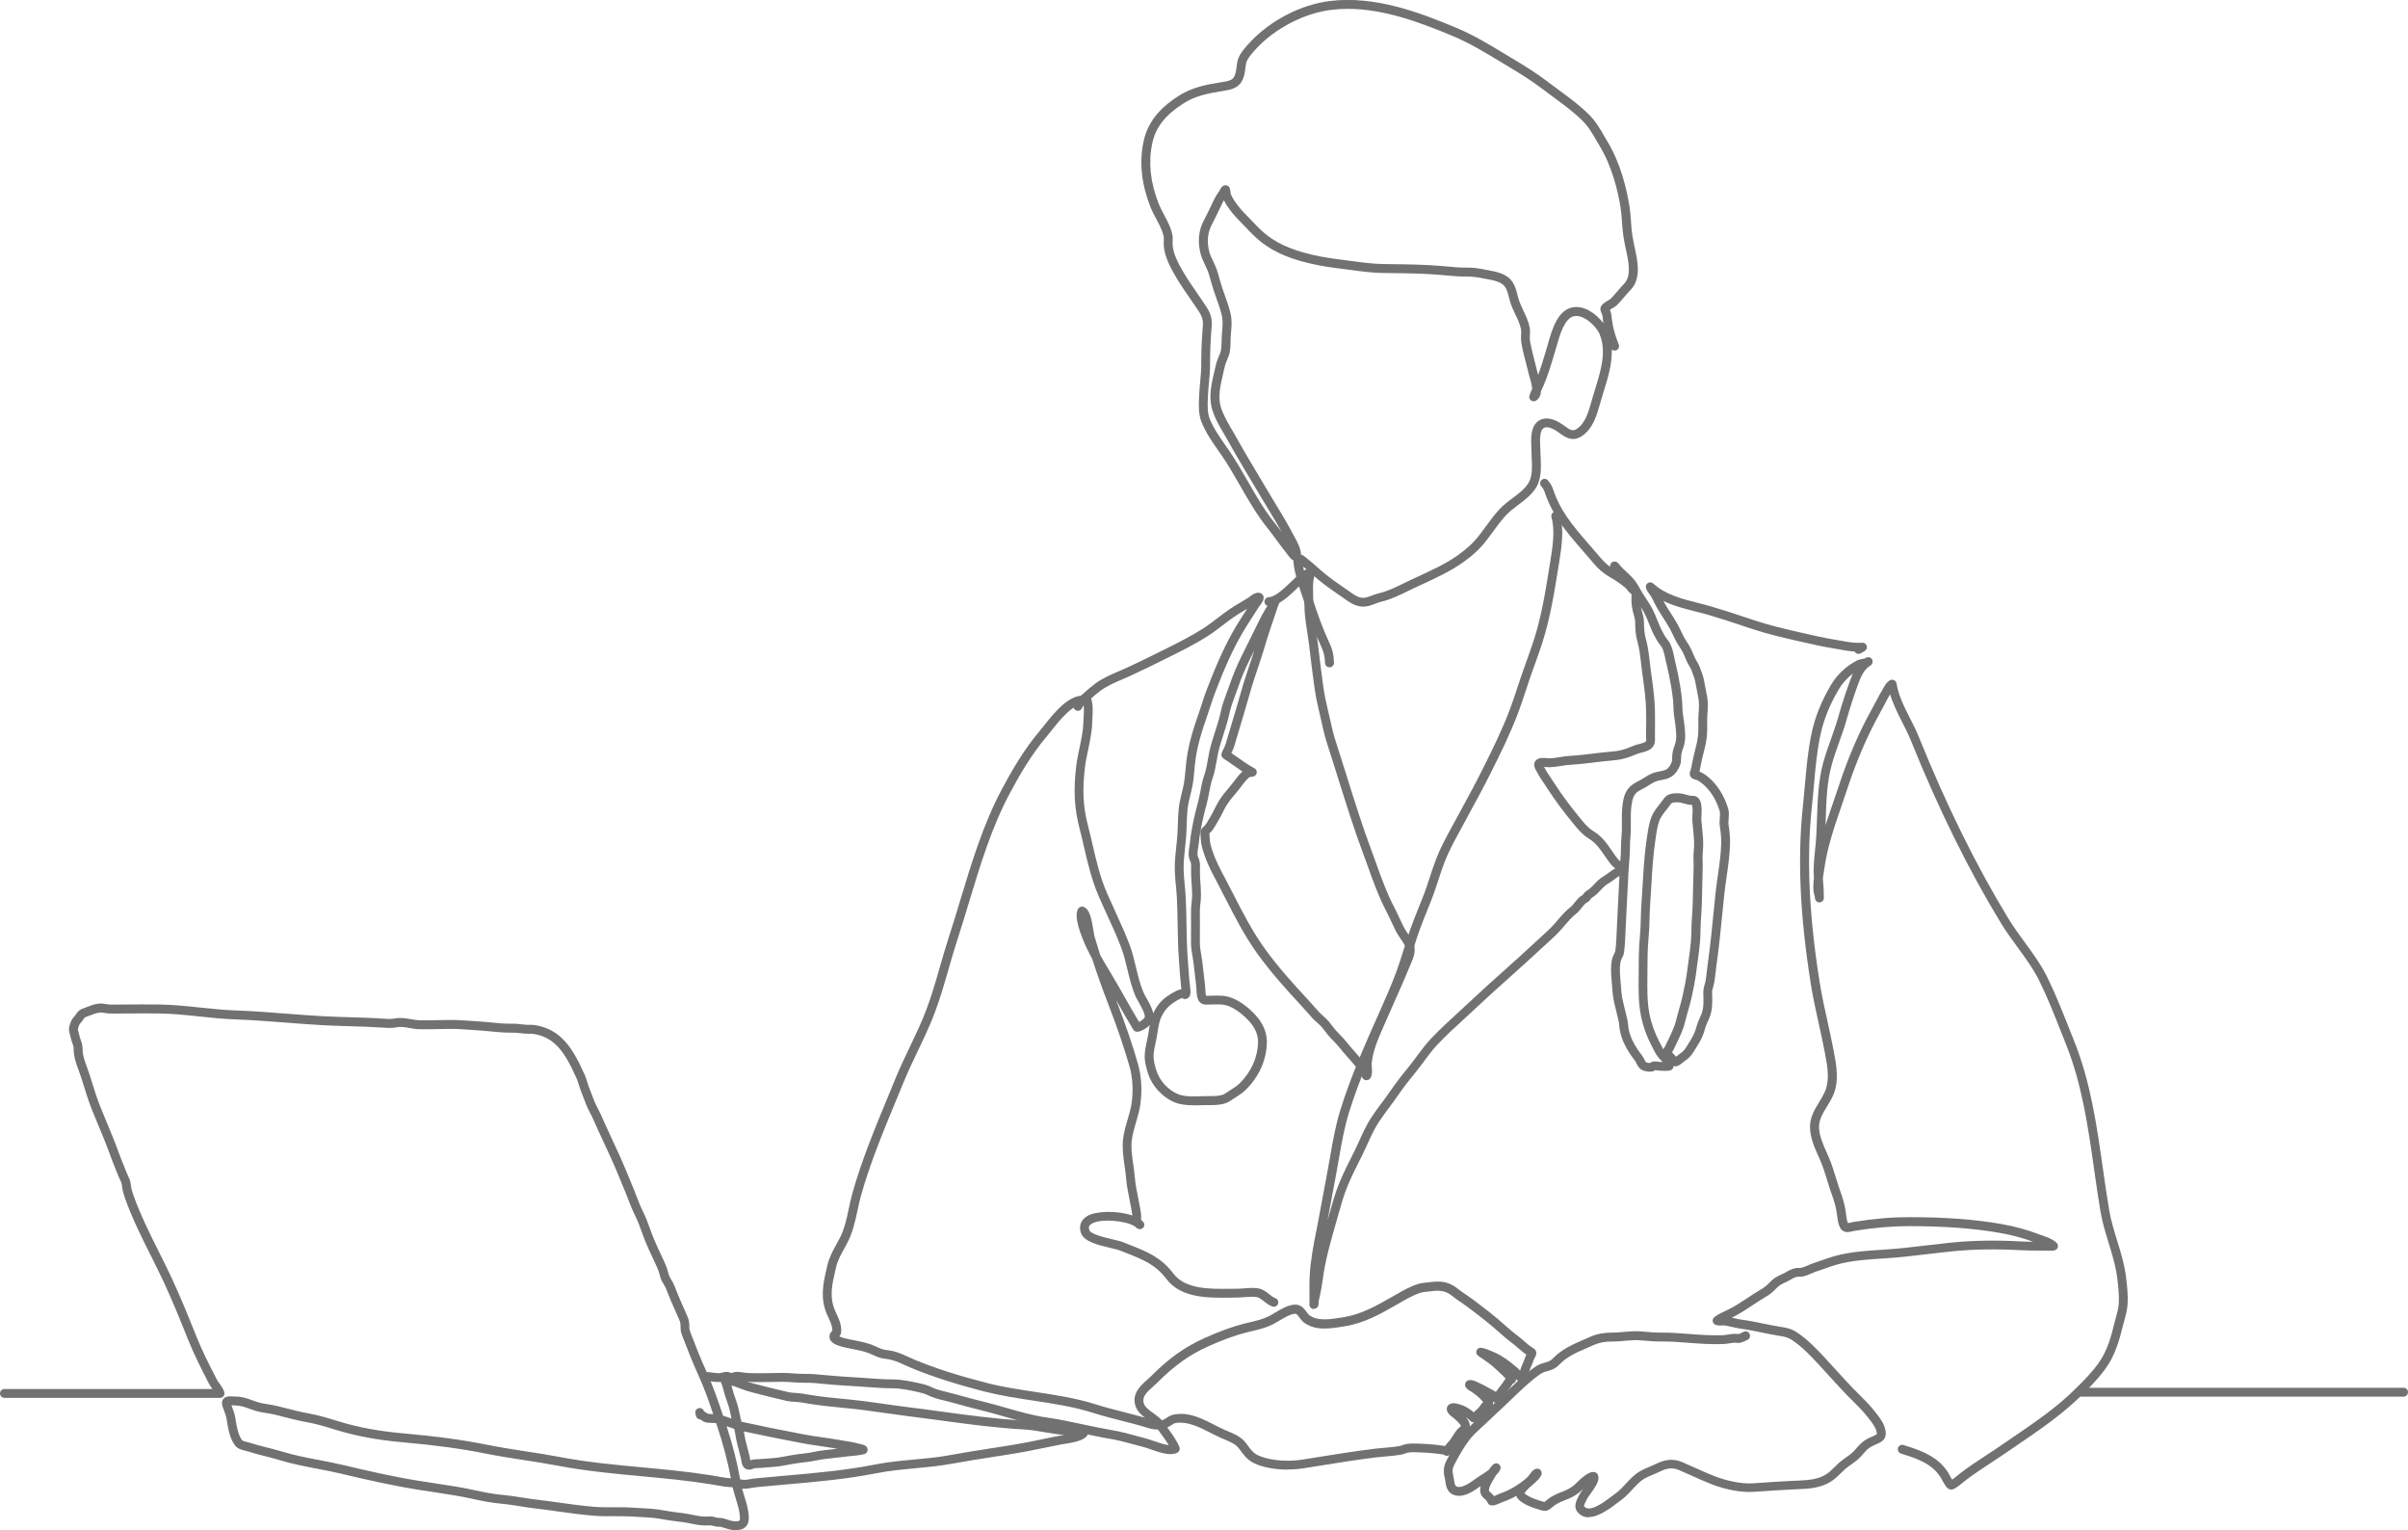 <?xml version="1.0" encoding="UTF-8"?><svg id="b" xmlns="http://www.w3.org/2000/svg" viewBox="0 0 814.51 517.44"><defs><style>.d{fill:#727171;stroke-width:0px;}</style></defs><g id="c"><path class="d" d="M248.88,517.44c-.99,0-2.07-.19-3.22-.57-.55-.18-1.14-.37-1.65-.51-.23-.06-.49-.07-.83-.08-.25-.01-.51-.02-.79-.05-.46-.05-.86-.16-1.22-.25-.32-.08-.59-.16-.83-.17-.33-.02-.65,0-.98.02-.39.02-.78.04-1.16.02-1.63-.06-3.22-.38-4.75-.7l-.64-.13c-1.22-.25-2.45-.39-3.75-.55-1.07-.13-2.18-.27-3.29-.46-2.03-.36-4.33-.76-6.61-.88-.92-.05-1.84-.11-2.77-.16-2.21-.14-4.48-.27-6.69-.27h-1.41c-2.51.03-5.1.05-7.69-.17-3.98-.33-7.98-.89-11.85-1.43-2.57-.36-5.23-.73-7.84-1.03-1.69-.19-3.38-.46-5.02-.73-2.02-.32-4.11-.66-6.16-.84-3.54-.31-6.82-.98-9.57-1.59-4.46-1-9.09-1.69-13.57-2.37-1.77-.27-3.53-.53-5.29-.81-9.1-1.47-18.03-3.51-25.56-5.32-2.73-.66-5.56-1.2-8.3-1.72-4.32-.83-8.78-1.68-13.06-3.01-1.59-.49-3.23-.9-4.82-1.3-1.89-.47-3.85-.96-5.78-1.6-.25-.08-.54-.15-.84-.22-1.15-.28-2.59-.63-3.49-1.84-1.76-2.36-2.3-5.72-2.73-8.42l-.06-.37c-.16-.97-.5-1.91-.86-2.91l-.34-.93c-.23-.61-.62-1.62-.19-2.58.69-1.53,2.62-1.38,3.9-1.28.23.02.44.03.59.03,2.11-.01,3.9.63,5.64,1.27.54.2,1.08.39,1.63.57,1.19.38,2.44.58,3.77.79,1.03.17,2.09.34,3.14.6.89.22,1.77.45,2.64.67,2.67.69,5.19,1.33,7.85,1.8,3.2.56,6.32,1.52,9.33,2.44l.89.27c6.51,1.99,13.55,3.3,21.5,4,11.48,1.02,20.33,2.22,28.68,3.9,4.3.86,8.7,1.54,12.96,2.2,3.82.59,7.76,1.19,11.65,1.94,9.14,1.74,18.62,2.63,27.78,3.48,7.65.71,15.56,1.45,23.27,2.69.65.11,1.31.22,1.96.34,1.64.29,3.21.57,4.78.67-1.09-5.82-2.72-11.93-4.97-18.62v-.03c-.41-.06-.83-.06-1.3-.07-.73,0-1.55-.02-2.43-.25-.53-.14-.92-.43-1.23-.66-.2-.15-.4-.29-.5-.29-.66-.03-1.23-.5-1.38-1.15l-.2-.83c-.19-.81.3-1.62,1.11-1.81.79-.19,1.6.29,1.8,1.08.39.18.71.41.95.58.1.07.19.15.29.2.47.12,1.01.13,1.64.13.08,0,.15,0,.23,0-1.47-4.34-3.01-8.75-4.9-12.88-2.09-4.58-3.91-9.27-5.46-13.31-.37-.97-.72-1.89-.68-3.08.04-1.2-.08-1.79-.56-2.89l-.77-1.74c-1.21-2.71-2.46-5.51-3.51-8.37-.18-.48-.48-.97-.79-1.49-.41-.67-.88-1.43-1.14-2.32-.09-.31-.18-.61-.27-.91-.26-.9-.5-1.75-.89-2.6-.41-.9-.83-1.8-1.25-2.7-.88-1.89-1.8-3.83-2.62-5.81-.5-1.21-.95-2.44-1.38-3.63-.35-.97-.7-1.95-1.09-2.91-.35-.87-.75-1.72-1.18-2.62-.48-1.02-.98-2.07-1.4-3.16-1.1-2.92-2.32-5.86-3.5-8.7l-.98-2.37c-1.43-3.47-3.05-6.94-4.61-10.29-1.21-2.6-2.47-5.29-3.64-7.98-.3-.69-.65-1.36-1.02-2.07-.44-.85-.9-1.72-1.27-2.66-.26-.65-.51-1.31-.75-1.96-.29-.77-.57-1.54-.89-2.3-.35-.83-.61-1.65-.85-2.44-.31-1-.61-1.95-1.06-2.83-.32-.61-.59-1.24-.87-1.86-.29-.64-.55-1.25-.86-1.83-1.44-2.72-3.25-5.77-5.73-7.81-1.98-1.63-4.01-2.53-6.78-3.01-.49-.08-1.03-.08-1.6-.08-.61,0-1.24,0-1.91-.08-1.6-.22-2.87-.32-4.13-.29-2.47.03-4.93-.21-7.29-.45l-.57-.06c-1.54-.15-3.12-.25-4.65-.35-1.16-.07-2.32-.14-3.48-.24-2.87-.24-5.85-.17-8.73-.1-2.1.05-4.27.1-6.41.04-1.08-.03-2.16-.22-3.21-.4-1.54-.27-2.98-.52-4.25-.27-1.67.32-2.92.26-4.63.14-3.75-.26-7.59-.37-11.3-.48-2.91-.08-5.92-.17-8.88-.33-4.32-.23-8.69-.57-12.92-.9-5.59-.43-11.37-.88-17.07-1.08-4.05-.14-8.14-.57-12.08-.99-4.45-.47-9.05-.95-13.55-1.01-3.72-.05-7.51-.02-11.18,0-1.6.01-3.19.03-4.79.03-1.07,0-1.98-.08-3.05-.29-1.01-.19-2.29.04-3.79.71-.29.13-.66.25-1.05.38-.4.13-1.16.38-1.35.55-.13.11-.3.36-.46.61-.18.26-.38.56-.62.84l-.17.19c-.35.38-.53.6-.63.87l-.07.2c-.11.31-.36,1.02-.37,1.27,0,.23.15.75.25,1.12.09.33.18.66.24.94.1.51.28,1.02.47,1.56.1.29.2.58.29.87.25.78.33,1.39.34,2.33.01,2.02.73,3.96,1.49,6.02.29.79.58,1.57.83,2.36.27.84.53,1.68.79,2.52.91,2.91,1.76,5.65,2.87,8.42.73,1.83,1.48,3.65,2.24,5.46,1.36,3.25,2.76,6.62,3.97,10.01.58,1.63,1.26,3.31,1.92,4.92.28.7.57,1.4.84,2.1.12.29.26.58.4.87.37.76.78,1.63.9,2.67.15,1.38.39,2.37.95,3.94,2.32,6.56,5.48,12.88,8.54,19,1.49,2.98,3.04,6.07,4.47,9.16,2.9,6.24,5.45,12.52,8.24,19.5,1.97,4.91,4.42,9.75,6.97,14.69.21.41.55.88.91,1.37.67.93,1.36,1.89,1.61,2.96.1.45,0,.91-.29,1.27-.28.36-.72.57-1.18.57H1.5c-.83,0-1.5-.67-1.5-1.5s.67-1.5,1.5-1.5h70.36s-.02-.03-.03-.05c-.4-.56-.82-1.14-1.14-1.75-2.59-5-5.08-9.91-7.09-14.95-2.78-6.93-5.31-13.17-8.18-19.35-1.42-3.05-2.95-6.12-4.44-9.08-3.1-6.2-6.31-12.6-8.69-19.34-.62-1.77-.92-3.01-1.1-4.61-.06-.53-.32-1.07-.62-1.7-.17-.35-.34-.71-.48-1.07-.27-.69-.55-1.38-.84-2.08-.67-1.65-1.36-3.35-1.96-5.05-1.18-3.32-2.57-6.64-3.91-9.86-.76-1.83-1.53-3.67-2.26-5.51-1.14-2.88-2.06-5.8-2.94-8.64-.26-.83-.52-1.66-.79-2.5-.24-.75-.51-1.49-.79-2.23-.82-2.21-1.66-4.49-1.68-7.04,0-.65-.05-.96-.2-1.45-.08-.26-.17-.52-.26-.78-.22-.62-.44-1.25-.58-1.97-.04-.21-.11-.46-.18-.71-.17-.6-.36-1.28-.37-1.92,0-.69.24-1.45.54-2.29l.07-.19c.3-.86.8-1.41,1.23-1.9l.15-.17c.14-.16.26-.34.38-.52.26-.39.56-.84,1.01-1.22.64-.54,1.55-.84,2.35-1.11.29-.1.57-.18.78-.28,2.07-.92,3.95-1.22,5.58-.91.88.17,1.59.25,2.46.24,1.59,0,3.19-.02,4.78-.03,3.68-.03,7.49-.06,11.24,0,4.64.06,9.31.55,13.82,1.03,3.9.41,7.92.83,11.87.97,5.76.2,11.57.65,17.19,1.09,4.21.33,8.57.66,12.85.89,2.93.16,5.92.24,8.81.33,3.74.11,7.61.22,11.43.49,1.52.11,2.52.16,3.86-.1,1.79-.34,3.58-.03,5.31.27.99.17,1.92.33,2.79.36,2.06.06,4.19.01,6.25-.04,2.96-.07,6.02-.14,9.05.11,1.14.09,2.28.17,3.42.23,1.56.1,3.17.2,4.76.36l.57.06c2.39.24,4.65.47,6.95.44,1.4-.03,2.82.08,4.58.32.46.06.95.06,1.48.05.68,0,1.38-.01,2.14.12,3.28.56,5.8,1.69,8.18,3.65,2.89,2.38,4.89,5.74,6.47,8.72.36.67.66,1.36.96,2.02.25.57.51,1.14.79,1.7.58,1.11.92,2.23,1.26,3.31.24.76.46,1.47.75,2.17.34.8.64,1.61.94,2.42.23.63.47,1.26.72,1.88.32.8.73,1.58,1.15,2.4.38.72.77,1.47,1.11,2.26,1.15,2.65,2.4,5.32,3.6,7.9,1.58,3.38,3.21,6.88,4.67,10.42l.98,2.36c1.19,2.86,2.42,5.82,3.53,8.79.37.97.82,1.92,1.3,2.93.43.9.87,1.83,1.26,2.8.39.99.76,2,1.12,3,.42,1.16.85,2.36,1.33,3.5.79,1.91,1.69,3.83,2.56,5.69.43.91.85,1.81,1.27,2.72.48,1.05.77,2.05,1.04,3.02.08.29.17.58.25.87.16.52.48,1.05.83,1.62.36.59.77,1.26,1.05,2.02,1.02,2.76,2.25,5.52,3.43,8.19l.78,1.75c.67,1.52.87,2.54.81,4.2-.02.59.17,1.08.46,1.83,1.56,4.08,3.36,8.72,5.42,13.22,2.17,4.76,3.88,9.8,5.53,14.7.85.26,1.69.56,2.5.85.12.04.23.08.35.12-.09-.4-.17-.8-.25-1.19-.2-.96-.38-1.87-.66-2.77-.19-.62-.41-1.24-.62-1.85-.24-.67-.47-1.35-.68-2.04-.15-.48-.28-.98-.41-1.47-.2-.74-.39-1.44-.62-2.1-.04-.1-.15-.36-.2-.47-.17-.33-.2-.72-.1-1.09.3-1.03,1.21-1.48,2.69-1.34h.13c1.67.13,3.09.7,4.47,1.25l.34.14c1.06.42,2.23.8,3.66,1.17,3.78,1,7.55,1.9,11.4,2.81.81.19,1.66.24,2.56.3l.72.05c1.07.07,2.11.26,3.03.42,4.39.78,8.93,1.22,13.32,1.64l1.25.12c4.02.39,8.05.97,11.95,1.52,2.57.37,5.24.75,7.86,1.07,3.76.46,7.55.98,11.22,1.48,9.05,1.23,18.41,2.51,27.77,3.02,2.62.14,5.21.58,7.72,1.01,2.72.46,5.29.9,7.91.99.47.02.97-.01,1.5-.05,1.17-.08,2.49-.16,3.8.28.62.21,1.03.79,1.02,1.44-.04,2.8-4.26,3.66-8.22,4.24-.3.04-.54.08-.69.11-2.15.4-4.3.84-6.45,1.29-3.14.65-6.39,1.32-9.6,1.84-2.38.39-4.75.75-7.11,1.12-4.7.73-9.57,1.49-14.37,2.37-4.12.76-8.32,1.15-12.38,1.53-4.29.4-8.72.81-12.99,1.66-10.07,2-20.48,2.91-30.54,3.79-3.33.29-6.65.58-9.95.91-.67.07-1.22.16-1.75.26-.77.14-1.5.26-2.4.28-.24,0-.49-.01-.75-.04.22.81.48,1.63.74,2.48.7,2.25,1.42,4.58,1.54,7.06.15,3.11-1.69,4.04-2.8,4.32-.51.13-1.06.19-1.63.19ZM240.07,512.79c.14,0,.29,0,.43.01.55.03,1.02.16,1.44.27.29.08.53.14.75.17.22.02.42.03.61.04.43.02.91.04,1.44.18.58.15,1.23.36,1.85.57,1.25.42,2.35.53,3.18.32.29-.07.59-.15.53-1.26-.1-2.1-.74-4.15-1.41-6.31-.39-1.25-.79-2.54-1.08-3.86-2.02-.05-3.98-.4-5.87-.74-.63-.11-1.27-.23-1.9-.33-7.62-1.22-15.48-1.95-23.08-2.66-9.24-.86-18.79-1.75-28.07-3.52-3.83-.73-7.75-1.33-11.54-1.92-4.29-.66-8.73-1.34-13.1-2.22-8.24-1.66-16.99-2.84-28.36-3.85-8.16-.73-15.39-2.07-22.11-4.12l-.89-.27c-2.93-.9-5.95-1.82-8.98-2.35-2.78-.49-5.47-1.18-8.08-1.85-.87-.22-1.74-.45-2.62-.67-.93-.23-1.89-.39-2.9-.55-1.38-.22-2.8-.45-4.21-.9-.59-.19-1.17-.4-1.75-.61-1.56-.57-3.03-1.07-4.58-1.09-.22,0-.52-.02-.85-.04-.16-.01-.39-.03-.62-.04l.29.81c.4,1.09.8,2.21,1.01,3.46l.06.37c.38,2.37.85,5.33,2.17,7.1.25.34,1.11.55,1.79.71.38.09.75.18,1.08.29,1.82.6,3.72,1.08,5.56,1.53,1.63.41,3.32.83,4.99,1.34,4.13,1.28,8.51,2.12,12.74,2.93,2.77.53,5.64,1.08,8.44,1.75,7.47,1.79,16.33,3.83,25.33,5.28,1.75.28,3.51.54,5.26.81,4.53.68,9.22,1.38,13.78,2.4,2.78.62,5.82,1.24,9.17,1.53,2.16.19,4.3.53,6.37.86,1.6.26,3.26.52,4.89.71,2.65.3,5.33.68,7.92,1.04,3.83.54,7.78,1.09,11.68,1.41,2.45.21,4.86.19,7.41.17h1.42c2.29-.02,4.63.13,6.89.27.92.06,1.83.12,2.74.16,2.46.13,4.86.55,6.98.92,1.03.18,2.05.3,3.13.44,1.3.16,2.64.32,3.98.59l.65.13c1.42.29,2.88.59,4.26.64.3,0,.59,0,.89-.02.28-.01.57-.03.87-.03ZM250.37,500.24c.52.1,1.06.19,1.37.19.66,0,1.22-.11,1.92-.23.56-.1,1.2-.21,1.98-.29,3.31-.33,6.64-.62,9.98-.91,9.99-.87,20.31-1.78,30.22-3.74,4.42-.88,8.94-1.3,13.3-1.7,3.99-.37,8.12-.75,12.11-1.49,4.84-.89,9.73-1.65,14.45-2.39,2.36-.37,4.72-.73,7.09-1.12,3.15-.51,6.36-1.18,9.48-1.82,2.17-.45,4.34-.9,6.51-1.3.18-.03.46-.08.81-.13.14-.02.28-.04.42-.06-2.2-.19-4.38-.56-6.5-.92-2.43-.41-4.93-.84-7.38-.97-9.48-.52-18.9-1.8-28.01-3.04-3.66-.5-7.44-1.01-11.18-1.47-2.65-.33-5.33-.71-7.92-1.08-3.87-.55-7.87-1.12-11.82-1.51l-1.25-.12c-4.45-.43-9.04-.88-13.55-1.67-.89-.16-1.81-.32-2.72-.38l-.69-.04c-.99-.06-2.01-.12-3.08-.37-3.71-.88-7.66-1.83-11.47-2.83-1.55-.41-2.82-.82-4-1.29l-.35-.14c-.91-.36-1.78-.71-2.67-.9.1.37.2.73.3,1.09.13.47.25.93.39,1.39.19.64.42,1.28.64,1.91.23.65.46,1.31.66,1.97.32,1.04.52,2.06.73,3.04.1.48.2.97.31,1.45.11.47.23.93.36,1.39.05.01.11.02.16.04,6.2,1.37,12.86,2.73,20.96,4.26,2.04.39,4.15.69,6.18.98,1.65.24,3.35.48,5.03.77.61.11,1.24.21,1.87.31,1.88.3,3.83.61,5.68,1.12l.19.04c1.08.23,2.43.51,2.59,1.79.09.74-.38,1.44-1.11,1.63-1.51.4-2.97.53-4.38.66l-.88.08c-1.24.12-2.47.28-3.7.43-1.36.17-2.72.34-4.1.47-1.09.1-2.17.31-3.3.53-1.12.22-2.28.44-3.48.56-2.6.26-5.36.77-7.8,1.22-1.69.31-3.4.43-5.06.54-.77.05-1.54.1-2.31.18-.32.03-.65.04-.99.05-.53.02-1.03.03-1.42.14-.01,0-.06.03-.11.06-.25.12-.63.31-1.1.35-2.54.18-2.84-2.21-2.95-3-.02-.19-.04-.37-.08-.52-.45-1.64-.86-3.3-1.27-4.95l-.1-.42c-.22-.87-.37-1.74-.52-2.59-.08-.46-.16-.91-.25-1.37-.06-.31-.13-.62-.21-.94-.77-.24-1.53-.51-2.27-.78-.1-.04-.2-.07-.3-.11,2.07,6.39,3.58,12.29,4.58,17.94ZM253.35,494.02h0,0ZM251.6,484.01c.06.32.12.64.17.96.15.83.29,1.62.48,2.39l.1.42c.4,1.63.81,3.27,1.25,4.89.07.28.12.6.16.93,0,.06.02.14.03.21.11-.05.21-.08.31-.11.75-.22,1.5-.24,2.16-.26.27,0,.54-.02.8-.04.79-.08,1.59-.13,2.39-.18,1.64-.11,3.19-.22,4.72-.5,2.5-.46,5.32-.98,8.04-1.25,1.06-.11,2.1-.31,3.2-.52,1.16-.23,2.36-.46,3.6-.57,1.34-.13,2.67-.29,4-.46.07,0,.14-.02.21-.03-.2-.03-.4-.07-.6-.1-1.64-.28-3.32-.53-4.94-.76-2.07-.3-4.2-.6-6.31-1-7.58-1.44-13.9-2.72-19.77-4ZM291.13,491.44h.01-.01Z"/><path class="d" d="M435.5,496.95c-3.68,0-7.21-.56-10.15-1.66-3.05-1.14-4.25-2.76-5.77-4.81l-.46-.62c-1.14-1.52-2.83-2.23-4.78-3.05-.44-.18-.88-.37-1.32-.56-1.2-.54-2.42-1.15-3.59-1.75-3.69-1.88-7.52-3.83-11.44-3.35-.76.09-1.12.34-1.73.74-.38.25-.82.55-1.41.82.1.14.21.29.31.44,1.37,1.89,2.93,4.04,3.78,6.17.28.7,0,1.5-.66,1.87-2.14,1.2-5.44.19-9.23-1.14-.77-.27-1.43-.51-1.87-.62-1.04-.27-2.08-.56-3.12-.84-2.76-.76-5.61-1.54-8.43-2.02-3.3-.55-6.64-1.27-9.87-1.96-3.98-.85-8.09-1.73-12.09-2.3-4.86-.69-9.6-2.05-14.17-3.35-2.32-.66-4.71-1.35-7.09-1.94-3.48-.86-7.08-1.82-11-2.92-.66-.19-1.35-.35-2.06-.52-1.82-.44-3.71-.89-5.38-1.73-1.21-.61-2.37-.89-3.66-1.17-2.65-.58-5.65-1.23-8.47-1.23-.02,0-.03,0-.04,0-2.59,0-5.19-.19-7.71-.37-1.01-.07-2.02-.14-3.02-.21l-1.45-.09c-3.64-.22-7.41-.44-11.1-.82-1.95-.2-4.2-.42-6.4-.38-1.35,0-2.68-.08-3.97-.16-1.23-.08-2.38-.17-3.56-.16-1.19,0-2.4.03-3.6.05-2.9.06-5.9.12-8.84-.08-.44-.03-.89-.1-1.34-.17-.69-.11-1.34-.22-1.83-.11-.1.02-.2.06-.29.09-.36.13-.9.32-1.62.22-.4-.05-.71-.16-.93-.24-.15-.05-.22-.08-.3-.09-.19-.02-.3,0-.65.1-.14.04-.28.08-.44.12-1.44.35-2.85.15-4.09-.02-.66-.09-1.28-.18-1.87-.18-.83,0-1.49-.68-1.49-1.51,0-.82.68-1.49,1.5-1.49h.01c.78,0,1.53.11,2.26.21,1.07.15,2.09.29,2.98.07.12-.03.23-.06.33-.09.46-.13,1.02-.29,1.82-.19.41.05.72.16.94.24.15.05.23.08.31.09.03,0,.16-.05.25-.08.21-.07.42-.14.65-.19,1.04-.22,2.05-.06,2.94.09.36.06.71.12,1.06.14,2.81.19,5.74.13,8.58.07,1.22-.03,2.44-.05,3.65-.06,1.28,0,2.56.08,3.78.17,1.29.09,2.5.17,3.73.16,2.36-.03,4.72.19,6.75.4,3.62.37,7.36.59,10.97.81l1.45.09c1.02.06,2.04.13,3.06.21,2.47.18,5.02.36,7.5.36.01,0,.03,0,.04,0,3.14,0,6.31.69,9.11,1.3,1.43.31,2.84.66,4.36,1.42,1.36.68,3.08,1.09,4.74,1.49.74.18,1.47.35,2.17.55,3.89,1.1,7.46,2.04,10.91,2.9,2.43.6,4.85,1.29,7.2,1.96,4.69,1.34,9.11,2.61,13.77,3.27,4.11.58,8.27,1.48,12.3,2.34,3.2.68,6.5,1.39,9.73,1.93,2.97.5,5.9,1.3,8.73,2.08,1.03.28,2.05.57,3.08.83.56.15,1.28.4,2.12.69,1.3.46,3.61,1.27,5.23,1.47-.72-1.25-1.65-2.53-2.56-3.78-.37-.51-.73-1-1.06-1.48h-.04c-1.62,0-3.13-.47-4.53-.91-.38-.12-.76-.24-1.13-.34-2.14-.61-4.36-1.17-6.51-1.72-3.25-.83-6.61-1.69-9.88-2.73-6.4-2.03-13.29-3.07-19.96-4.08-5.43-.82-11.05-1.67-16.46-3.05-9.87-2.53-17.71-5.04-24.7-7.92-.94-.39-1.79-.77-2.6-1.14-2.18-.99-3.91-1.78-6.35-2.03-1.75-.18-2.99-.72-4.42-1.4-2.05-.97-3.83-1.34-6.08-1.79l-1.42-.29c-4.05-.77-6.64-1.63-6.99-3.58-.24-1.33.53-2.1.9-2.43.1-1.4-.54-2.79-1.27-4.39-.18-.4-.37-.8-.54-1.21-2.4-5.58-1.25-10.5-.05-15.7l.17-.74c.64-2.77,1.89-5.04,3.11-7.25.33-.6.67-1.21,1-1.84,1.67-3.19,2.39-6.54,3.14-10.09.36-1.71.74-3.47,1.23-5.24,3.09-11.07,7.64-22.05,12.03-32.67.84-2.04,1.69-4.07,2.51-6.09,1.48-3.63,3.19-7.2,4.84-10.65,1.99-4.17,4.06-8.48,5.7-12.86,1.77-4.72,3.2-9.68,4.58-14.49.93-3.25,1.9-6.6,2.96-9.88,1.35-4.12,2.64-8.41,3.9-12.56,3.83-12.66,7.79-25.76,14.05-37.48,3.32-6.21,7.46-13.45,13.04-20,.39-.45.84-1.03,1.36-1.69,3.45-4.36,9.22-11.66,14.98-9.57.44.16.78.52.92.97.57,1.85.44,4.15.33,6.18-.03.54-.06,1.07-.07,1.54-.08,3.1-.73,6.15-1.35,9.1-.42,2-.86,4.06-1.1,6.06-.93,7.78-.65,13.29,1,19.67.55,2.12,1.05,4.27,1.53,6.34,1.33,5.72,2.58,11.12,4.87,16.42.91,2.1,1.88,4.22,2.82,6.28,1.65,3.61,3.37,7.34,4.8,11.12.98,2.59,1.62,5.26,2.24,7.84.72,2.98,1.39,5.8,2.56,8.54.17.39.52,1.02.9,1.68,1.43,2.52,3.2,5.65,2.19,7.96-.62,1.42-3.5,3.56-5.26,3.59-.54,0-1.03-.27-1.31-.72-1.86-3.06-3.67-6.24-5.41-9.32-.14-.24-.27-.48-.41-.72,0,.02.01.04.02.05,3.11,8.02,5.53,15.09,7.4,21.63,1.19,4.16,1.46,9.24.74,13.93-.31,2-.87,3.92-1.42,5.78-.61,2.07-1.19,4.02-1.42,6.04-.31,2.67.07,5.31.48,8.1.2,1.37.4,2.79.52,4.22.2,2.48.67,4.82,1.17,7.3.33,1.66.68,3.38.93,5.12.08.55.06,1.06.05,1.47-.02.41-.02.62.01.76.24.18.46.37.65.57.52.54.56,1.37.1,1.96-.46.59-1.28.75-1.93.38-.42-.24-.74-.5-.99-.78-3-1.89-11.39-2.77-14.58-.86-.9.54-1.12,1.13-.8,2.12.46,1.41,5.23,2.53,7.79,3.13,1.56.37,2.9.68,3.82,1.06.82.34,1.62.65,2.4.96,5.51,2.18,10.27,4.06,14.43,9.57,4.03,5.34,12.41,5.24,19.14,5.15.86-.01,1.7-.02,2.51-.02.62,0,1.39-.06,2.2-.12,1.8-.14,3.84-.3,5.43.13,1.23.33,2.22,1.11,3.17,1.86.72.57,1.4,1.1,2.03,1.31.78.27,1.21,1.12.94,1.9s-1.12,1.2-1.9.94c-1.12-.38-2.03-1.1-2.92-1.8-.75-.59-1.47-1.15-2.1-1.33-1.09-.29-2.85-.16-4.4-.03-1.8.14-3.26.13-4.9.16-7.4.1-16.63.21-21.58-6.34-3.65-4.84-7.84-6.49-13.13-8.59-.79-.31-1.6-.63-2.44-.97-.7-.29-2-.59-3.37-.92-4.21-.99-8.98-2.11-9.96-5.13-.75-2.32.02-4.36,2.11-5.62,3.07-1.84,10.42-1.89,15.29-.22,0-.1-.01-.19-.02-.28-.24-1.67-.58-3.34-.9-4.96-.49-2.46-1-5-1.22-7.64-.11-1.34-.31-2.71-.5-4.04-.41-2.86-.84-5.82-.49-8.88.26-2.27.9-4.45,1.52-6.54.54-1.85,1.06-3.59,1.33-5.39.66-4.28.42-8.89-.66-12.65-1.85-6.45-4.24-13.44-7.31-21.38-1.95-5.04-3.72-10.02-5.35-15.09-1.2-2.19-2.28-4.39-3.2-6.71l-.04-.1c-2.68-6.78-2.11-9-1.46-10.08.38-.62,1.14-.88,1.81-.62,2.03.77,2.66,3.78,3.33,7.95.15.91.28,1.77.41,2.19.62,2.08,1.25,4.14,1.9,6.18.97,1.75,2.02,3.5,3.12,5.33,1.81,2.98,3.56,6.07,5.26,9.06,1.54,2.72,3.13,5.52,4.76,8.23.73-.41,1.67-1.14,1.88-1.52.4-.92-1.32-3.96-2.06-5.26-.44-.77-.81-1.44-1.05-1.98-1.26-2.96-2-6.04-2.72-9.01-.62-2.6-1.21-5.06-2.13-7.47-1.4-3.69-3.09-7.37-4.72-10.93-.95-2.07-1.93-4.21-2.85-6.34-2.4-5.55-3.74-11.34-5.04-16.93-.48-2.06-.97-4.18-1.51-6.27-1.72-6.68-2.04-12.7-1.07-20.77.25-2.14.71-4.27,1.14-6.33.62-2.94,1.21-5.73,1.29-8.55.01-.51.04-1.06.08-1.64.08-1.45.17-3.06-.02-4.33-3.65-.37-8.29,5.52-10.86,8.78-.54.69-1.02,1.3-1.43,1.77-5.4,6.34-9.44,13.4-12.68,19.47-6.12,11.46-10.04,24.41-13.82,36.94-1.26,4.16-2.56,8.47-3.92,12.62-1.05,3.22-2.01,6.55-2.93,9.77-1.39,4.86-2.84,9.88-4.65,14.71-1.69,4.5-3.78,8.87-5.8,13.1-1.63,3.41-3.32,6.95-4.77,10.49-.83,2.02-1.67,4.06-2.52,6.1-4.36,10.54-8.88,21.43-11.92,32.33-.47,1.68-.83,3.4-1.19,5.06-.76,3.59-1.56,7.3-3.42,10.86-.34.65-.69,1.28-1.03,1.9-1.17,2.12-2.27,4.11-2.81,6.47l-.17.75c-1.19,5.12-2.13,9.16-.12,13.84.17.39.34.77.51,1.15.9,1.96,1.83,4,1.48,6.38-.08.53-.33.9-.57,1.16.55.27,1.74.68,4.28,1.16l1.46.29c2.35.48,4.38.89,6.77,2.02,1.25.59,2.17.99,3.45,1.13,2.93.31,4.95,1.22,7.28,2.29.77.35,1.59.72,2.49,1.1,6.85,2.82,14.57,5.29,24.3,7.78,5.26,1.35,10.8,2.18,16.16,2.99,6.78,1.02,13.79,2.08,20.42,4.18,3.19,1.01,6.51,1.86,9.71,2.68,2.17.55,4.41,1.12,6.59,1.74.16.04.31.09.47.14-1.48-1.13-2.9-2.5-3.38-4.6-.87-3.82,2.07-6.42,4.22-8.33.49-.44.98-.86,1.4-1.29,5.81-5.85,11.34-9.78,17.94-12.74,5-2.24,9.18-3.77,13.15-4.8.72-.19,1.44-.36,2.14-.52,2.27-.54,4.41-1.04,6.51-2.09.49-.24,1.14-.63,1.82-1.04,2.13-1.27,4.78-2.85,7.02-2.85.04,0,.07,0,.11,0,1.96.05,2.97,1.43,3.71,2.45.31.43.61.83.91,1.07,2.75,2.17,7.23,1.45,10.83.87l.68-.11c6.16-.97,11.23-3.88,16.61-6.96l1.3-.74c2.37-1.36,4.81-2.76,7.49-3.58.78-.24,1.53-.33,2.23-.4.45-.04.89-.1,1.33-.15,1.75-.21,3.57-.43,5.56.04,2.05.49,3.29,1.38,4.82,2.58.69.54,1.42,1.04,2.19,1.55.68.46,1.36.92,2.01,1.41l.55.41c3.65,2.75,7.42,5.6,10.85,8.74,1.4,1.28,2.84,2.43,4.58,3.76.6.46,1.16.95,1.69,1.43.51.45.98.87,1.48,1.26.38.29.77.57,1.17.83.37.19.7.44.99.73.18.18.31.4.38.64.27.93-.2,1.72-.5,2.24-.05.09-.11.17-.14.25-.4,1.14-.79,2.12-1.29,3.24-.21.47-.36,1-.53,1.55-.19.66-.39,1.34-.71,2.02-.35.75-.85,1.17-1.5,1.25-.95.11-1.51-.56-1.78-.88l-.07-.09c-.08-.1-.17-.2-.25-.3,0,.07,0,.14,0,.21,0,.4-.18.79-.47,1.06-.18.17-.39.29-.62.35l-.02.03c-.6,1-1.23,1.8-1.83,2.57l-.35.45c-.18.23-.35.46-.52.7-.33.45-.66.92-1.06,1.37-.18.2-.38.38-.59.56-.09.08-.18.14-.25.23-.38.44-.98.61-1.54.46-.21-.06-.4-.16-.56-.29.09.44.07.93-.17,1.43-.32.66-.9.93-1.21,1.07l-.1.05s-.11.17-.22.34c-.09.14-.19.29-.29.43-.52.69-1.1,1.23-1.66,1.75-.17.16-.34.31-.5.47-.03.03-.07.09-.13.15-.47.56-1.25,1.49-2.39,1.32-.65-.09-1-.48-1.14-.66l-.37-.32c-.35-.3-.68-.59-1.03-.83.16.18.31.37.46.55.5.64,1,1.47.92,2.73.06.47-.03.88-.32,1.35-.31.5-.74.82-1.09,1.08-.12.09-.25.17-.34.27-.53.57-.96,1.26-1.42,1.99-.51.82-1.05,1.67-1.77,2.45l-.22.23c-.25.26-.46.48-.59.7h0c-.28.65-.7,1.62-1.72,1.76-.19.03-.76.07-1.27-.33-.04-.01-.09-.03-.13-.04-.09-.03-.17-.06-.26-.08-2.89-.45-6.01-.69-9.81-.75-1.18-.03-2,.09-2.84.39-.44.16-1.03.35-1.68.47-1.62.28-3.27.42-4.86.55-1.02.08-2.03.17-3.04.29-7.03.85-14.15,2-21.04,3.12l-3.37.54c-1.96.31-3.94.47-5.87.47ZM399.27,478.08c4.16,0,7.9,1.9,11.52,3.75,1.19.61,2.31,1.18,3.44,1.68.42.19.84.36,1.26.54,2.16.9,4.39,1.84,6.02,4.01l.47.64c1.41,1.91,2.19,2.96,4.4,3.78,4.02,1.49,9.3,1.87,14.5,1.04l3.36-.54c6.92-1.12,14.07-2.27,21.16-3.13,1.04-.13,2.1-.21,3.15-.3,1.53-.13,3.11-.26,4.59-.51.34-.06.69-.16,1.19-.34,1.18-.42,2.35-.59,3.89-.57,3.94.06,7.2.31,10.23.79.11.02.23.04.34.07.3-.49.66-.86.97-1.2l.19-.2c.53-.57.97-1.27,1.43-2,.51-.82,1.05-1.67,1.77-2.45.24-.25.5-.45.74-.63.06-.05.15-.11.22-.17,0-.01,0-.03,0-.04.01-.21,0-.32-.3-.71-.48-.62-1.1-1.23-2.01-1.99-.14-.12-.29-.23-.44-.34-.38-.29-.81-.61-1.19-1.04-.93-1.05-.88-1.91-.67-2.44.16-.41.61-1.12,1.85-1.25.88-.09,1.74.17,2.43.38l.29.09c1.29.37,2.42,1.09,3.36,1.73.41.28.76.57,1.09.86.07-.08.14-.16.19-.21.18-.17.36-.34.55-.51.48-.45.94-.87,1.29-1.34.07-.09.13-.19.19-.28.22-.33.49-.74.95-1.11l-.06-.08c-1.02-1.33-2.2-2.26-3.9-3.43l-.11-.06c-.93-.54-2.49-1.43-1.93-2.91.19-.51.65-.88,1.19-.95,1.12-.17,2.13.32,2.87.67l.3.14c1.21.54,2.44,1.17,3.76,1.93.22.12.45.25.68.37.47.25.99.52,1.48.86.18-.24.36-.49.55-.74.19-.26.38-.52.57-.77l.36-.46c.58-.74,1.12-1.44,1.59-2.21.06-.1.14-.23.23-.36l-.1-.1c-.61-.67-1.28-1.29-1.99-1.95-.34-.32-.68-.63-1.01-.95-1.75-1.68-3.69-2.99-5.74-4.38l-.43-.29c-.59-.4-.81-1.15-.55-1.81s.96-1.03,1.65-.91c1.48.26,3.02.95,4.27,1.5l.2.09c2.81,1.24,4.98,2.96,6.97,4.61.61.5,1.15,1,1.66,1.53.18-.62.37-1.27.66-1.91.47-1.04.83-1.95,1.21-3.03.06-.17.14-.33.22-.48-.39-.26-.77-.54-1.13-.82-.58-.45-1.12-.92-1.64-1.38-.52-.46-1.01-.9-1.53-1.29-1.8-1.38-3.29-2.58-4.77-3.93-3.33-3.04-7.04-5.85-10.63-8.55l-.55-.41c-.61-.46-1.25-.89-1.88-1.32-.78-.53-1.59-1.07-2.36-1.68-1.42-1.12-2.25-1.68-3.66-2.02-1.46-.35-2.87-.18-4.5.02-.46.06-.93.11-1.41.16-.63.06-1.14.13-1.63.28-2.35.72-4.65,2.04-6.87,3.31l-1.3.74c-5.62,3.22-10.93,6.26-17.63,7.32l-.67.11c-4.18.67-9.38,1.51-13.17-1.48-.62-.49-1.07-1.11-1.47-1.66-.67-.92-.95-1.21-1.36-1.22-.02,0-.03,0-.05,0-1.41,0-3.76,1.4-5.48,2.42-.74.44-1.43.85-2.02,1.15-2.41,1.2-4.72,1.75-7.15,2.32-.68.16-1.38.33-2.08.51-3.81.99-7.83,2.46-12.68,4.63-6.25,2.8-11.5,6.54-17.04,12.12-.48.48-1.02.96-1.54,1.42-2.27,2.01-3.72,3.47-3.28,5.41.34,1.51,1.71,2.5,3.3,3.64,1.01.72,2.04,1.47,2.91,2.42.08-.02.15-.05.23-.08.54-.21.92-.46,1.35-.74.73-.49,1.56-1.04,3.03-1.23.56-.07,1.11-.1,1.65-.1ZM488.87,492.13s0,0,0,0c0,0,0,0,0,0ZM497.2,480.41s.01.01.02.02l-.02-.02ZM509.82,466.75h0s0,0,0,0Z"/><path class="d" d="M449.7,225.66c-.8,0-1.47-.63-1.5-1.44-.1-2.41-.4-3.66-1.4-5.81-2.19-4.68-3.88-9.46-5.76-15.19-.23-.69-.46-1.39-.7-2.09-1.09-3.22-2.21-6.55-2.69-9.98l-.04-.26c-.06-.4-.13-.86-.1-1.37-.79-.38-1.44-1.21-2.18-2.23-.13-.18-.25-.35-.35-.47-1.11-1.36-2.15-2.79-3.16-4.17-.97-1.33-1.98-2.7-3.02-3.99-3.63-4.48-6.5-9.5-9.28-14.35-1.97-3.45-4.01-7.01-6.28-10.3-.34-.49-.69-.99-1.03-1.48-2.11-3.02-4.3-6.14-5.75-9.7-1.11-2.7-.98-5.68-.88-8.3l.03-.7c.06-1.59.21-3.16.35-4.67.19-2.07.38-4.02.36-6.05-.04-4.64.25-9.13.56-13.29.17-2.29-.83-3.75-2.22-5.77-.24-.35-.48-.7-.73-1.07-.66-.99-1.33-1.97-2.01-2.95-1.4-2.02-2.84-4.11-4.1-6.27-1.63-2.81-4.1-7.05-4.19-11.18,0-.38,0-.76.02-1.13.03-.68.05-1.27-.1-1.83-.47-1.87-1.42-3.64-2.42-5.53-.72-1.36-1.47-2.76-2.04-4.23-3.02-7.77-3.76-14.96-2.28-21.98,1.68-7.95,7.13-12.37,11.69-15.34,4.58-2.97,9.27-3.9,14.92-4.79,3.17-.5,3.97-.86,4.56-3.25.13-.54.2-1.12.27-1.73.12-1.03.25-2.2.75-3.33.82-1.89,2.4-3.6,3.67-4.98,6.98-7.56,17.43-12.96,27.34-14.14,15.06-1.8,30.05,3.81,42.91,9.22,5.65,2.38,10.97,5.6,16.11,8.71,1.09.66,2.18,1.32,3.27,1.97,3.3,1.97,7.6,4.62,11.58,7.68,1.21.93,2.45,1.84,3.7,2.76,3.51,2.58,7.14,5.25,10.23,8.42,2.02,2.08,3.43,4.51,4.8,6.87.36.62.72,1.24,1.09,1.86,4.54,7.52,6.59,16.25,7.52,22.24.24,1.59.35,3.18.46,4.71.06.87.12,1.74.2,2.61.13,1.34.34,2.76.62,4.21.12.64.27,1.31.42,2.01,1.04,4.77,2.34,10.72-1.47,14.57-.73.74-1.41,1.53-2.12,2.37-.72.84-1.45,1.71-2.26,2.52-.57.58-1.18.92-1.72,1.22-.3.17-.56.32-.79.49.09.21.19.47.29.79.2.65.27,1.3.32,1.88.02.2.04.39.06.58.4,3.14,1.16,5.49,2.33,8.5.3.77-.08,1.64-.86,1.94-.53.2-1.1.09-1.5-.25.14,4.89-1.39,9.85-2.8,14.38-.27.87-.53,1.72-.78,2.56-.13.46-.27.93-.4,1.41-1.07,3.81-2.41,8.54-6.28,11-3.15,2-5.6.23-7.57-1.2l-.23-.17c-2.11-1.52-3.9-2.06-4.91-1.49-1.49.84-1.33,4.18-1.23,6.38.02.5.04.96.05,1.36,0,.69.04,1.42.08,2.18.16,3.51.34,7.49-1.71,10.54-1.58,2.36-3.79,4.03-5.93,5.63-1.57,1.18-3.05,2.3-4.27,3.65-1.54,1.71-2.96,3.64-4.32,5.51-.68.92-1.35,1.84-2.05,2.75-2.14,2.78-4.68,5.16-8,7.5-4.3,3.03-9.04,5.21-13.62,7.33-1,.46-2,.92-2.99,1.39-.67.32-1.35.65-2.04.98-2.89,1.41-5.87,2.87-9.04,3.6-.64.15-1.3.4-1.99.66-1.31.5-2.65,1.03-4.22.98-2.49-.06-4.38-1.4-6.05-2.58l-.09-.07c-.71-.5-1.42-.99-2.13-1.48-2.04-1.42-4.16-2.88-6.14-4.48-1-.81-1.98-1.67-2.91-2.5-.92-.82-1.87-1.66-2.84-2.43.5,2.87,1.48,5.76,2.43,8.56.24.71.48,1.41.71,2.12,1.84,5.63,3.51,10.31,5.63,14.85,1.16,2.48,1.57,4.17,1.68,6.96.03.83-.61,1.53-1.44,1.56-.02,0-.04,0-.06,0ZM440.01,187.52c.79.2,1.4.73,1.81,1.09.1.09.2.18.3.25,1.21.94,2.36,1.95,3.47,2.94.91.81,1.86,1.64,2.81,2.41,1.9,1.53,3.97,2.97,5.97,4.35.72.5,1.44,1,2.15,1.5l.09.07c1.51,1.07,2.82,2,4.39,2.03.98.03,1.99-.37,3.08-.78.76-.29,1.54-.59,2.39-.78,2.83-.65,5.66-2.03,8.39-3.37.7-.34,1.39-.68,2.07-1,1-.47,2.01-.94,3.01-1.4,4.67-2.15,9.08-4.18,13.15-7.05,3.07-2.16,5.4-4.35,7.35-6.88.68-.89,1.34-1.79,2.01-2.69,1.41-1.93,2.87-3.92,4.51-5.74,1.41-1.57,3.08-2.83,4.7-4.04,2.03-1.52,3.94-2.97,5.24-4.91,1.5-2.23,1.34-5.69,1.2-8.73-.04-.79-.07-1.56-.08-2.28,0-.37-.02-.8-.04-1.26-.13-2.94-.33-7.38,2.75-9.13,2.13-1.21,4.95-.63,8.14,1.67l.23.17c2.06,1.49,2.84,1.96,4.21,1.1,2.9-1.84,4.02-5.79,5-9.28.14-.49.27-.97.41-1.44.25-.85.52-1.72.79-2.6,1.95-6.31,3.97-12.83,1.61-18.62-1.17-2.88-5.42-6.83-8.66-6.2-3.23.63-4.84,6.3-5.8,9.69-.13.47-.26.91-.38,1.3l-.59,1.97c-1.03,3.46-2.1,7.04-3.55,10.45-.25.59-.54,1.17-.83,1.76l-.05.11c-.07,1.32-.52,2.52-1.68,3.27-.53.35-1.22.32-1.72-.06-.5-.38-.72-1.04-.53-1.64.25-.81.59-1.57.94-2.3-.1-1.31-.63-3.09-.85-3.85-.15-.5-.28-.94-.35-1.27-.29-1.25-.61-2.49-.94-3.74-.54-2.06-1.1-4.2-1.48-6.35-.13-.74-.19-1.48-.17-2.21,0-.3.03-.6.04-.89.04-.64.08-1.2-.02-1.73-.31-1.69-1.09-3.34-1.92-5.09-.56-1.2-1.15-2.43-1.58-3.71-.23-.69-.42-1.4-.59-2.08-.32-1.25-.62-2.43-1.2-3.36-1.16-1.85-3.64-2.32-6.05-2.77l-1.04-.2c-2.04-.39-3.79-.74-5.82-.7-2.5.05-4.98-.19-7.37-.41l-1.19-.11c-5.7-.51-11.23-.58-17.09-.65l-2.7-.03c-3.61-.05-7.21-.52-10.7-.98-.74-.1-1.48-.2-2.22-.29-2.92-.37-5.89-.74-8.81-1.3-8.51-1.62-14.65-4.06-19.32-7.67-1.68-1.3-3.46-2.97-5.29-4.97-.56-.61-1.15-1.2-1.73-1.79-.89-.89-1.8-1.81-2.63-2.81-1.47-1.77-2.54-3.34-3.26-4.77-.17.27-.33.54-.47.84-.39.79-.77,1.58-1.14,2.38-.77,1.62-1.57,3.3-2.44,4.91-1.5,2.79-1.79,6.06-.84,9.46.27.98.73,1.92,1.21,2.92.3.61.59,1.23.85,1.85.66,1.59,1.09,3.2,1.51,4.76.45,1.68,1.04,3.34,1.62,4.96.72,2.03,1.47,4.12,1.97,6.3.52,2.26.31,4.47.11,6.61l-.02.23c-.07.74-.08,1.49-.1,2.29-.02,1.18-.05,2.4-.25,3.62-.18,1.05-.56,1.95-.92,2.82-.11.27-.23.54-.33.81-.25.64-.46,1.34-.63,2.14-.13.6-.28,1.21-.42,1.84-.86,3.66-1.74,7.44-.86,10.77.72,2.7,2.25,5.3,3.72,7.82.45.77.9,1.54,1.33,2.3,2.94,5.29,6.12,10.6,9.2,15.74.89,1.48,1.77,2.96,2.65,4.44.65,1.1,1.32,2.19,1.98,3.28,1.88,3.1,3.83,6.31,5.54,9.61.04.09.13.23.24.43,1.58,2.75,2.62,5.01,2.55,6.68ZM437,187.43h0ZM455.87,3c-1.83,0-3.67.1-5.5.32-9.09,1.09-19.07,6.24-25.43,13.13-1.23,1.33-2.56,2.77-3.18,4.2-.31.72-.41,1.57-.52,2.47-.08.68-.16,1.39-.34,2.11-1.05,4.23-3.56,4.94-7,5.49-5.3.84-9.68,1.69-13.76,4.35-6.13,3.99-9.24,8.01-10.39,13.44-1.36,6.43-.66,13.06,2.14,20.27.5,1.3,1.18,2.56,1.89,3.91,1.04,1.96,2.12,3.98,2.68,6.2.25.98.22,1.89.19,2.68-.01.31-.02.63-.02.95.07,3.36,2.31,7.19,3.79,9.73,1.2,2.06,2.61,4.1,3.97,6.07.69,1,1.38,1.99,2.04,3,.24.36.47.7.7,1.03,1.54,2.23,2.99,4.34,2.74,7.69-.36,4.73-.59,8.76-.56,13.04.02,2.18-.18,4.3-.38,6.35-.14,1.47-.28,3-.34,4.5l-.03.71c-.1,2.43-.2,4.94.65,7.04,1.33,3.25,3.42,6.23,5.44,9.12.35.5.7,1,1.04,1.5,2.34,3.39,4.41,7.01,6.42,10.51,2.72,4.75,5.53,9.66,9,13.95.87,1.07,1.69,2.17,2.49,3.26-1.42-2.6-2.98-5.17-4.5-7.67-.67-1.1-1.33-2.2-1.99-3.31-.88-1.48-1.76-2.95-2.65-4.43-3.09-5.16-6.28-10.49-9.25-15.82-.41-.74-.85-1.49-1.29-2.24-1.58-2.69-3.21-5.48-4.03-8.57-1.08-4.05-.06-8.39.84-12.22.14-.61.28-1.21.41-1.8.21-.95.46-1.8.77-2.58.12-.3.24-.6.37-.89.31-.74.61-1.44.73-2.15.17-1,.19-2.06.21-3.18.02-.82.03-1.66.11-2.51l.02-.23c.19-1.99.36-3.88-.05-5.67-.46-2-1.14-3.93-1.87-5.96-.6-1.67-1.21-3.4-1.68-5.16-.42-1.56-.81-3.01-1.39-4.42-.24-.57-.51-1.13-.78-1.7-.52-1.07-1.05-2.18-1.4-3.41-1.17-4.17-.8-8.21,1.09-11.7.83-1.54,1.61-3.18,2.37-4.77.38-.81.77-1.61,1.16-2.41.38-.78.82-1.42,1.24-2.04.15-.22.3-.44.46-.68.05-.08.09-.17.13-.26.21-.44.55-1.17,1.38-1.49.39-.15.82-.13,1.2.05.37.18.66.51.78.91.15.5.19.93.23,1.28.03.35.05.54.14.73.58,1.37,1.63,2.96,3.19,4.84.74.9,1.57,1.73,2.45,2.61.62.62,1.23,1.24,1.82,1.88,1.71,1.87,3.36,3.43,4.91,4.62,4.23,3.26,10.13,5.58,18.05,7.09,2.83.54,5.75.91,8.58,1.27.79.1,1.53.2,2.28.3,3.4.45,6.92.91,10.35.96l2.69.03c5.66.07,11.51.14,17.32.66l1.2.11c2.42.22,4.71.44,7.04.4,2.34-.04,4.33.34,6.44.75l1.02.19c2.76.52,6.19,1.16,8.04,4.13.83,1.32,1.2,2.79,1.56,4.21.17.66.33,1.28.52,1.85.38,1.11.9,2.22,1.46,3.39.87,1.85,1.78,3.76,2.16,5.83.16.89.11,1.72.06,2.46-.02.26-.03.52-.04.78-.01.54.03,1.06.13,1.61.37,2.03.91,4.11,1.43,6.12.33,1.27.67,2.55.96,3.82.07.29.18.66.31,1.1,0,.01,0,.03.01.04.94-2.56,1.74-5.21,2.51-7.78l.59-1.98c.11-.37.23-.79.36-1.25,1.15-4.05,3.07-10.83,8.11-11.82,3.93-.77,8.07,2.12,10.47,5.34-.04-.29-.09-.58-.12-.88-.03-.22-.05-.46-.07-.69-.04-.47-.08-.91-.19-1.25-.1-.33-.21-.56-.3-.75-.62-1.36-.37-2.21.94-3.25.42-.34.86-.58,1.24-.79.42-.24.78-.44,1.06-.72.73-.74,1.4-1.52,2.11-2.36.72-.84,1.46-1.71,2.27-2.54,2.67-2.7,1.61-7.54.67-11.82-.16-.72-.31-1.42-.44-2.08-.3-1.54-.52-3.05-.66-4.49-.09-.9-.15-1.79-.21-2.69-.11-1.54-.21-3-.43-4.46-.88-5.73-2.83-14.04-7.12-21.15-.38-.63-.75-1.27-1.12-1.9-1.33-2.3-2.59-4.47-4.35-6.28-2.91-2.99-6.44-5.59-9.85-8.09-1.26-.93-2.52-1.85-3.75-2.8-3.86-2.96-8.06-5.55-11.29-7.48-1.1-.65-2.19-1.32-3.29-1.98-5.05-3.06-10.27-6.22-15.72-8.51-10.91-4.58-23.37-9.33-35.88-9.33Z"/><path class="d" d="M403.68,373.75c-2.13,0-4.35-.17-6.35-.98-4.04-1.64-7.66-5.54-8.99-9.72-.66-2.06-1.25-4.27-1.13-6.5.09-1.59.42-3.11.74-4.59.13-.6.26-1.2.38-1.8.12-.62.21-1.24.3-1.85.3-1.93.6-3.93,1.59-5.94,1.17-2.38,2.62-4.11,4.56-5.45,2.42-1.68,3.88-2.28,4.85-2.43-.01-.12-.03-.24-.05-.38l-.03-.19c-.28-2.27-.44-4.56-.59-6.77-.06-.82-.11-1.65-.18-2.47-.31-4.03-.38-8.1-.44-12.04-.05-2.92-.1-5.93-.25-8.88-.07-1.37-.2-2.77-.33-4.13-.18-1.85-.36-3.76-.39-5.69-.04-2.57.24-5.14.5-7.62.15-1.39.3-2.82.4-4.22.08-1.16.11-2.32.15-3.48.05-1.72.11-3.51.3-5.27.19-1.79.61-3.5,1.01-5.16.24-.97.48-1.98.67-2.97.31-1.65.46-3.29.61-5.02.11-1.24.22-2.52.41-3.81.33-2.32.84-4.75,1.56-7.41.66-2.44,1.49-4.85,2.29-7.18.51-1.5,1.05-3.05,1.52-4.58.82-2.64,1.86-5.23,2.86-7.73l.17-.43c3.13-7.85,6.04-13.75,9.42-19.14.8-1.27,1.61-2.52,2.42-3.78.06-.09.11-.17.17-.26-.31.19-.62.37-.93.55-1.22.72-2.38,1.41-3.5,2.18-1.28.88-2.55,1.85-3.77,2.79-1.72,1.32-3.49,2.68-5.4,3.87-3.97,2.5-8.1,4.59-12.69,6.87-4.19,2.08-8.52,4.24-12.87,6.25-.92.42-1.87.83-2.82,1.24-2.64,1.13-5.37,2.3-7.59,3.93-1.27.93-2.44,1.96-3.67,3.06l-1,.89c-.88.77-1.22,1.12-1.64,1.99-.35.75-1.25,1.07-2,.71-.75-.35-1.07-1.25-.71-2,.67-1.41,1.37-2.09,2.37-2.96l.99-.87c1.23-1.09,2.51-2.22,3.89-3.24,2.49-1.83,5.38-3.06,8.18-4.26.93-.4,1.85-.8,2.75-1.21,4.32-1.99,8.63-4.14,12.79-6.21,4.52-2.25,8.57-4.3,12.43-6.73,1.79-1.12,3.51-2.44,5.17-3.71,1.25-.96,2.55-1.95,3.89-2.88,1.21-.83,2.46-1.57,3.68-2.29,1.03-.61,2.09-1.24,3.09-1.9.07-.04.16-.11.26-.19.94-.71,2.53-1.9,3.97-1.03.39.24.66.64.71,1.09.14,1.12-.68,2.19-1.33,3.05-.12.15-.22.28-.28.37-.54.84-1.08,1.68-1.62,2.52-.81,1.25-1.61,2.5-2.4,3.75-3.29,5.23-6.12,10.98-9.18,18.65l-.17.44c-.98,2.45-1.99,4.99-2.78,7.51-.49,1.56-1.03,3.14-1.55,4.66-.79,2.29-1.6,4.65-2.23,7-.69,2.54-1.17,4.84-1.49,7.04-.17,1.21-.28,2.45-.39,3.65-.15,1.73-.31,3.53-.66,5.32-.2,1.06-.46,2.11-.7,3.11-.4,1.63-.77,3.17-.94,4.76-.18,1.66-.23,3.38-.28,5.05-.04,1.2-.08,2.39-.15,3.58-.1,1.46-.25,2.92-.41,4.34-.26,2.39-.52,4.87-.49,7.26.03,1.8.21,3.66.38,5.45.13,1.39.27,2.83.34,4.26.15,3,.2,6.04.25,8.98.07,3.9.14,7.93.44,11.87.06.83.12,1.66.18,2.49.15,2.18.3,4.42.57,6.61l.02.13c.23,1.63.25,2.72-.33,3.47-.3.38-.72.62-1.19.68-.42.05-.82-.08-1.13-.34-.41.11-1.41.5-3.34,1.85-1.59,1.1-2.69,2.43-3.64,4.35-.78,1.59-1.04,3.28-1.32,5.07-.1.64-.2,1.29-.32,1.95-.12.63-.26,1.26-.39,1.89-.31,1.42-.6,2.76-.68,4.11-.1,1.75.42,3.64.99,5.42,1.08,3.38,4,6.53,7.26,7.86,2.16.87,4.85.79,7.46.72.8-.02,1.58-.04,2.34-.04h.31c1.69,0,3.43.02,4.9-.43.57-.18,1.09-.53,1.69-.93l.25-.17c.35-.24.71-.47,1.07-.7,1.05-.67,2.04-1.31,2.86-2.12,3.97-3.95,6.12-8.82,6.2-14.06.04-2.31-1.08-4.87-3.07-7.01-1.45-1.56-5.24-5.24-9.15-5.55-1.14-.09-2.3-.05-3.53-.02-.44.01-.88.03-1.32.04-.91.01-2.54.05-3.26-1.84-.4-1.03-.45-2.19-.5-3.22-.02-.35-.03-.69-.06-1-.16-1.52-.34-3.04-.52-4.55-.13-1.11-.27-2.23-.39-3.34-.09-.8-.22-1.59-.37-2.42-.23-1.35-.47-2.75-.5-4.2-.03-1.23-.01-2.47,0-3.66.01-.73.02-1.47.02-2.2,0-.66,0-1.33-.02-1.99-.01-1.19-.03-2.41,0-3.63.02-.85.11-1.67.2-2.46.1-.88.19-1.71.18-2.55,0-1.29-.09-2.54-.18-3.87-.09-1.34-.19-2.73-.19-4.14,0-.31,0-.62.02-.92.03-.97.06-1.81-.26-2.44-.86-1.68-.56-3.58-.29-5.26.07-.43.14-.86.18-1.25.47-4.75,1.62-9.47,2.79-13.85.3-1.12.51-2.26.74-3.46.33-1.75.67-3.56,1.3-5.34.58-1.63.88-3.37,1.2-5.21.16-.94.33-1.88.53-2.79.51-2.35,1.24-4.61,1.95-6.8.71-2.18,1.43-4.44,1.91-6.71.46-2.2,1.23-4.26,1.96-6.25.29-.79.59-1.58.86-2.38,1.27-3.69,2.77-7.27,4.46-10.62,1.32-2.61,2.61-5.23,3.9-7.86l1.73-3.52c.68-1.38,1.43-2.76,2.28-4.21.17-.29.37-.59.58-.89-.55-.19-.97-.71-1-1.33-.05-.83.58-1.54,1.41-1.59.45-.03.92-.16,1.4-.36.18-.15.39-.25.62-.3,1.65-.88,3.34-2.47,4.58-3.64l.37-.34c.39-.37.78-.75,1.16-1.12.78-.76,1.58-1.55,2.47-2.27.08-.07.17-.14.26-.22.48-.41,1.13-.98,1.99-1.17,1.1-.24,1.75.14,2.1.5.79.82.5,1.93.32,2.59-.04.15-.09.3-.1.44-.23,1.69-.17,3.54-.12,5.33.02.87.05,1.74.04,2.59-.02,3.21.5,6.52,1.01,9.72l.07.47c.37,2.35.65,4.71.91,7,.18,1.53.36,3.05.56,4.58.11.86.22,1.71.33,2.55.43,3.4.84,6.6,1.65,9.88.35,1.43.67,2.86.98,4.29.63,2.86,1.22,5.55,2.1,8.26,1.29,3.96,2.56,8,3.78,11.9,2.56,8.17,5.2,16.63,8.24,24.77.57,1.53,1.13,3.08,1.68,4.62,1.78,4.95,3.61,10.08,6.08,14.76.67,1.28,1.28,2.59,1.87,3.87.42.91.84,1.81,1.29,2.71.41.83.93,1.6,1.49,2.41.5.73,1.01,1.49,1.46,2.32,1.56,2.88.59,5.23-.36,7.51l-.27.64c-1.67,4.11-3.51,8.22-5.28,12.2-1.05,2.34-2.09,4.68-3.11,7.03l-.67,1.54c-1.82,4.14-3.7,8.43-4.05,12.64,0,.09.01.33.03.62.13,2.41.24,4.49-1.41,4.96-.67.19-1.39-.11-1.73-.72-.24-.43-.38-.85-.5-1.22-.1-.31-.19-.57-.31-.78-.33-.56-.83-1.13-1.31-1.69-.21-.24-.42-.48-.62-.72-.73-.89-1.5-1.75-2.26-2.61-.99-1.11-2.01-2.26-2.96-3.48-.56-.72-1.21-1.37-1.89-2.07-.53-.54-1.08-1.1-1.6-1.7-.45-.52-.85-1.05-1.24-1.57-.33-.44-.66-.88-1.01-1.29-.48-.56-1.06-1.08-1.67-1.63-.52-.46-1.06-.94-1.56-1.48-.68-.72-1.32-1.46-1.97-2.21-.59-.68-1.19-1.36-1.81-2.02-5.1-5.47-10.45-11.42-15.04-17.84-4.14-5.79-7.42-12.19-10.6-18.38-.75-1.46-1.5-2.92-2.25-4.37l-.74-1.41c-1.52-2.87-3.09-5.84-4.15-9-.66-1.99-1.21-3.79-1.23-5.78,0-.11-.02-.27-.03-.44-.07-.89-.11-1.56.12-2.14.23-.58.67-.94.99-1.21.08-.07.18-.14.24-.21.54-.63.99-1.41,1.46-2.23.2-.34.39-.68.6-1.02.46-.75.86-1.55,1.28-2.4.43-.87.87-1.76,1.4-2.63,1.16-1.89,2.48-3.45,3.88-5.1l.24-.28c.39-.46.77-.97,1.17-1.5.81-1.08,1.7-2.27,2.78-3.21-1.04-.68-2.05-1.39-3.04-2.09-1.11-.78-2.25-1.59-3.4-2.32-.6-.38-.85-1.12-.61-1.78.19-.53.43-1.03.67-1.5.28-.57.54-1.11.71-1.68.65-2.24,1.32-4.47,1.99-6.7,1.01-3.36,2.05-6.83,3.01-10.25,1.08-3.86,2.38-7.71,3.63-11.44l.36-1.07c.23-.69.46-1.4.68-2.1-.46.92-.91,1.83-1.38,2.75-1.63,3.23-3.08,6.68-4.3,10.25-.28.83-.58,1.64-.89,2.45-.73,1.98-1.42,3.84-1.84,5.82-.51,2.43-1.27,4.76-1.99,7.02-.68,2.12-1.39,4.31-1.87,6.51-.19.88-.35,1.77-.5,2.67-.33,1.88-.67,3.83-1.33,5.7-.55,1.56-.86,3.17-1.18,4.89-.23,1.2-.46,2.45-.79,3.68-1.14,4.26-2.25,8.84-2.7,13.38-.05.45-.12.93-.2,1.43-.21,1.29-.42,2.61,0,3.42.68,1.32.63,2.69.59,3.9,0,.27-.02.55-.02.83,0,1.31.09,2.58.18,3.93.09,1.32.18,2.68.19,4.07,0,1.01-.1,1.96-.2,2.88-.08.76-.16,1.48-.18,2.21-.03,1.16-.02,2.36,0,3.51,0,.68.02,1.35.02,2.02,0,.75-.01,1.49-.02,2.24-.02,1.17-.03,2.38,0,3.55.03,1.23.24,2.47.46,3.77.14.84.29,1.71.39,2.6.12,1.1.26,2.21.39,3.31.19,1.54.37,3.07.53,4.61.04.36.06.75.08,1.16.04.77.08,1.63.28,2.21.12,0,.28,0,.4,0,.46,0,.89-.02,1.32-.03,1.26-.04,2.56-.08,3.86.03,4.78.39,9.01,4.24,11.1,6.5,2.51,2.7,3.91,6.02,3.86,9.1-.1,6.04-2.55,11.62-7.09,16.14-1.04,1.04-2.22,1.79-3.35,2.52-.34.22-.68.44-1.02.66l-.24.16c-.73.5-1.49,1.01-2.49,1.32-1.91.59-3.97.58-5.8.57h-.31c-.72,0-1.47.02-2.24.04-.75.02-1.53.04-2.32.04ZM409.08,281.81c0,.23.03.55.04.74.02.26.04.49.04.66.01,1.55.49,3.12,1.07,4.86.98,2.93,2.49,5.79,3.95,8.55l.75,1.42c.76,1.46,1.51,2.92,2.27,4.39,3.12,6.09,6.36,12.4,10.37,18.01,4.49,6.29,9.77,12.15,14.8,17.54.64.69,1.25,1.39,1.87,2.09.63.72,1.25,1.43,1.9,2.13.41.44.88.86,1.37,1.3.66.59,1.35,1.2,1.96,1.93.39.46.75.94,1.12,1.42.36.48.72.96,1.11,1.41.46.53.95,1.03,1.47,1.56.71.72,1.45,1.47,2.11,2.32.9,1.14,1.88,2.26,2.84,3.33.77.87,1.57,1.77,2.33,2.7.18.22.37.44.56.66.01.01.02.03.03.04.49-4.54,2.48-9.07,4.24-13.09l.67-1.52c1.02-2.36,2.07-4.71,3.12-7.06,1.77-3.95,3.6-8.04,5.24-12.1l.27-.67c.93-2.23,1.33-3.37.49-4.93-.38-.7-.83-1.36-1.31-2.06-.59-.86-1.19-1.75-1.7-2.76-.46-.92-.89-1.85-1.32-2.78-.57-1.24-1.17-2.52-1.81-3.73-2.56-4.87-4.43-10.09-6.24-15.14-.55-1.53-1.1-3.06-1.67-4.58-3.07-8.22-5.72-16.71-8.29-24.92-1.22-3.9-2.48-7.93-3.77-11.87-.93-2.85-1.57-5.75-2.18-8.55-.31-1.4-.62-2.81-.96-4.22-.85-3.44-1.28-6.88-1.71-10.21-.11-.84-.21-1.68-.33-2.53-.21-1.55-.39-3.09-.57-4.63-.26-2.26-.54-4.6-.9-6.88l-.07-.47c-.52-3.32-1.06-6.75-1.04-10.2,0-.82-.02-1.65-.04-2.48-.04-1.61-.09-3.26.05-4.9-.63.54-1.23,1.13-1.86,1.75-.4.4-.81.79-1.22,1.18l-.36.34c-1.32,1.24-3.08,2.89-5.02,3.97-.11.34-.26.67-.42.98-.55,1.58-1.08,3.19-1.6,4.75-.36,1.07-.71,2.14-1.08,3.21-.59,1.72-1.12,3.51-1.65,5.23-.5,1.65-1.01,3.35-1.57,5.02l-.36,1.07c-1.24,3.69-2.52,7.5-3.58,11.29-.97,3.46-2.02,6.94-3.03,10.31-.67,2.22-1.34,4.44-1.99,6.67-.24.81-.58,1.52-.89,2.15-.02.05-.05.09-.07.14.83.56,1.65,1.13,2.44,1.69,1.8,1.27,3.5,2.47,5.36,3.46.54.29.85.88.79,1.49-.07.61-.5,1.12-1.09,1.28-.46.13-.83.13-1.08.14-.02,0-.04,0-.06,0-.03,0-.06,0-.09,0-1.04.71-1.98,1.96-2.88,3.17-.43.58-.86,1.14-1.28,1.64l-.24.28c-1.32,1.56-2.58,3.03-3.61,4.72-.46.75-.86,1.55-1.28,2.39-.43.87-.88,1.77-1.41,2.63-.19.31-.37.63-.56.95-.52.9-1.06,1.84-1.78,2.68-.2.23-.42.42-.6.57-.03.03-.06.05-.09.07ZM408.95,281.94h0,0Z"/><path class="d" d="M444.42,442.66c-.8,0-1.46-.63-1.5-1.43-.02-.3,0-.6.01-.88.02-1.1,0-2.22,0-3.31-.02-1.75-.04-3.57.06-5.38.27-5.4,1.32-10.73,2.34-15.89.17-.87.34-1.73.51-2.6.76-3.96,1.5-7.94,2.23-11.91.35-1.91.7-3.82,1.06-5.73.28-1.52.55-3.05.82-4.58.89-5.12,1.82-10.41,3.39-15.48,3.53-11.41,8.48-22.51,13.27-33.25l.21-.46c1.81-4.06,3.89-8.79,5.58-13.39.9-2.46,1.7-5.02,2.48-7.49.46-1.46.91-2.92,1.39-4.37,1.33-4.04,2.85-7.78,4.45-11.75l.5-1.24c.91-2.26,1.69-4.65,2.45-6.96.65-2,1.33-4.06,2.1-6.07,1.45-3.8,3.44-7.45,5.37-10.97.39-.72.78-1.43,1.17-2.14.77-1.43,1.54-2.86,2.32-4.28,2.24-4.12,4.56-8.38,6.69-12.64,3.62-7.22,6.82-13.75,9.37-20.5.94-2.49,1.79-5.07,2.61-7.56.32-.98.65-1.96.98-2.95.65-1.94,1.35-3.88,2.04-5.81.85-2.36,1.72-4.79,2.5-7.2,2.62-8.11,4-16.78,5.34-25.16l.23-1.41c.78-4.88,1.67-10.4.4-14.96-.22-.8.24-1.63,1.04-1.85.8-.22,1.62.24,1.85,1.04,1.45,5.18.51,11.06-.32,16.24l-.23,1.41c-1.36,8.49-2.76,17.27-5.44,25.61-.79,2.46-1.68,4.92-2.53,7.3-.69,1.91-1.38,3.82-2.02,5.75-.33.97-.65,1.95-.97,2.93-.83,2.53-1.69,5.14-2.65,7.69-2.6,6.89-5.84,13.49-9.5,20.79-2.16,4.31-4.49,8.59-6.74,12.73-.77,1.42-1.55,2.84-2.31,4.27-.39.72-.78,1.44-1.17,2.16-1.88,3.44-3.82,6.99-5.2,10.6-.74,1.94-1.41,3.97-2.05,5.94-.77,2.36-1.57,4.79-2.52,7.15l-.5,1.24c-1.58,3.92-3.08,7.62-4.38,11.56-.47,1.44-.92,2.88-1.37,4.32-.78,2.51-1.59,5.1-2.52,7.63-1.72,4.69-3.82,9.46-5.66,13.57l-.21.46c-4.75,10.66-9.67,21.67-13.14,32.91-1.51,4.89-2.42,10.08-3.3,15.11-.27,1.54-.54,3.08-.82,4.61-.36,1.91-.71,3.82-1.06,5.72-.67,3.63-1.34,7.27-2.03,10.9.19-.68.39-1.37.58-2.06l.17-.6c.92-3.29,1.87-6.7,3.21-9.97,1.38-3.35,3.01-6.59,4.6-9.74l.36-.72c.63-1.24,1.21-2.52,1.82-3.87,1.2-2.64,2.44-5.37,4.04-7.81,1.11-1.69,2.33-3.33,3.5-4.91.9-1.21,1.83-2.46,2.69-3.71,1.86-2.7,3.92-5.42,6.28-8.29,1-1.22,1.97-2.53,2.92-3.8,1.54-2.07,3.13-4.22,4.95-6.13,2.92-3.06,6.1-5.98,9.18-8.8,1.39-1.27,2.77-2.54,4.13-3.82,3.68-3.46,7.5-6.88,11.2-10.19,3.5-3.13,7.12-6.37,10.6-9.63.66-.62,1.33-1.22,1.99-1.82,1.55-1.4,3.01-2.71,4.35-4.21.42-.47.84-.96,1.27-1.46,1.34-1.57,2.73-3.19,4.39-4.46.52-.4.94-.95,1.39-1.52.54-.69,1.14-1.48,2.02-2.13.15-.11.37-.24.59-.37.07-.04.14-.08.2-.12.08-.17.18-.36.36-.57.43-.51.85-.77,1.18-.97.12-.07.25-.15.39-.25.65-.49,1.22-1.09,1.83-1.73.89-.94,1.81-1.91,3.09-2.66.66-.39,1.25-.82,1.87-1.28.44-.32.88-.65,1.36-.97.26-.18.54-.33.81-.46-.58-.44-1.11-.95-1.58-1.52-.77-1-1.42-1.93-2.04-2.84-1.56-2.27-2.9-4.24-5.22-5.66-2.39-1.47-4.08-3.57-5.72-5.61l-.58-.71c-2.9-3.58-5.34-6.9-7.46-10.16-.37-.56-.75-1.13-1.13-1.7-1.06-1.57-2.15-3.19-3.02-4.9l-.09-.17c-.3-.55-1.2-2.21.14-3.41.96-.86,2.41-.72,3.69-.6.31.03.67.06.83.06,1.09-.05,2.19-.22,3.35-.41,1.15-.18,2.33-.37,3.55-.44,2.56-.14,5.16-.45,7.68-.76,1.01-.12,2.03-.25,3.04-.36.65-.07,1.32-.13,1.98-.19,1.6-.14,3.25-.28,4.74-.66,1.28-.32,2.5-.81,3.8-1.34l.61-.25c.43-.17.94-.3,1.48-.43.69-.17,2.13-.53,2.34-.94.12-.23.09-.98.07-1.38-.01-.26-.02-.5-.02-.72v-1.29c.04-2.36.07-4.81,0-7.2-.1-3.71-.59-7.28-1.1-11.05-.1-.75-.21-1.5-.31-2.26-.12-.89-.22-1.77-.32-2.65-.28-2.51-.55-4.89-1.22-7.25-.66-2.32-.7-4.21-.75-6.39v-.19c-.02-.77-.22-1.47-.45-2.29-.13-.46-.26-.93-.37-1.42-.33-1.5-.47-2.95-.43-4.55,0-.15.01-.31.02-.47.01-.21.03-.5,0-.61-.07-.11-.13-.15-.2-.2-.17-.13-.41-.3-.65-.56-.58-.61-1.04-1.4-1.48-2.17-.22-.39-.44-.76-.66-1.07-.28-.39-.84-.88-1.38-1.36-1.23-1.07-2.63-2.29-2.86-4.02-.08-.59.2-1.18.72-1.48.51-.31,1.16-.28,1.65.07.39.28.72.69,1,1.05.1.13.2.26.3.37.57.61,1.19,1.19,1.84,1.8,1.09,1.02,2.22,2.07,3.15,3.36.58.79,1.03,1.62,1.48,2.43.25.46.5.92.78,1.36.39.63.79,1.24,1.2,1.85.72,1.08,1.46,2.2,2.1,3.41.68,1.29,1.22,2.65,1.75,3.95.51,1.27.99,2.47,1.58,3.61.56,1.06,1.19,2.2,2.06,3.26.58.7.92,1.52,1.18,2.23.38,1.02.59,2.05.8,3.05.09.43.18.87.28,1.3.8,3.29,1.37,6.05,1.8,8.7.27,1.63.48,3.23.63,4.75.08.77.1,1.55.13,2.3.03.88.06,1.72.17,2.52.05.41.12.81.18,1.22.1.63.2,1.27.27,1.92l.07.65c.27,2.47.56,5.02-.39,7.59-.3.82-.56,1.56-.67,2.33-.05.34-.05.69-.06,1.07,0,.75-.02,1.59-.37,2.53-.62,1.68-1.73,3.15-2.98,3.92-1.07.66-2.27.89-3.33,1.09-.63.12-1.22.23-1.73.42-.86.32-1.69.83-2.56,1.38-.41.26-.82.51-1.24.75-.31.17-.62.34-.94.5-.45.23-.87.45-1.24.69-1.62,1.07-2.05,2.38-2.4,4.91-.25,1.83-.24,3.67-.22,5.61,0,.8.01,1.61,0,2.42-.01.93-.08,1.84-.15,2.72-.08,1.04-.15,2.02-.14,3.02.02,1.94-.14,3.88-.29,5.75-.08,1.02-.16,2.03-.22,3.05-.18,3.38-.35,6.75-.51,10.13-.11,2.19-.22,4.38-.33,6.57-.04.87-.08,1.74-.12,2.61-.1,2.4-.2,4.89-.48,7.33-.05.41-.14,1.02-.42,1.66-.1.24-.21.46-.32.68-.22.46-.4.82-.48,1.23-.4,2.03-.22,4.24-.04,6.37l.15,1.86c.13,1.76.25,3.43.66,5.05.31,1.22.59,2.44.87,3.66.09.38.18.75.28,1.12.27,1.06.55,2.15.63,3.35.07,1.05.29,2.11.7,3.33.71,2.15,1.98,4.38,3.88,6.81.42.53.67,1.05.9,1.5.12.23.23.46.38.7.06.1.18.22.27.28.23.13.93.24,1.29.22.19-.15.45-.33.81-.44.65-.19,1.32-.08,1.86,0,.17.03.32.04.48.07.3,0,.67.02,1.05.04-.13-.19-.28-.37-.47-.55-1.26-1.15-1.93-2.47-2.58-3.74-.15-.29-.29-.58-.45-.88-1.82-3.41-3.1-6.99-3.81-10.63-.84-4.27-.79-8.6-.75-12.78,0-.9.02-1.81.02-2.71,0-3.73.03-7.4.41-11.25.19-1.98.25-4.03.3-6.01.04-1.67.09-3.4.22-5.11.16-2.13.28-4.27.41-6.41.3-5.13.61-10.44,1.41-15.64l.13-.86c.3-2.02.64-4.3,1.43-6.3.64-1.64,1.78-3.08,2.79-4.35l.43-.55c.12-.15.23-.32.35-.49.44-.63.99-1.42,1.78-1.9,1.33-.8,2.98-.74,3.87-.71.93.03,1.79.27,2.55.48.64.18,1.24.35,1.81.37.07,0,.14,0,.21,0,.42,0,1.13,0,1.83.55,1.06.84,1.21,2.32,1.3,3.21.09.93.04,1.79,0,2.62-.04.69-.08,1.35-.03,1.97.07.87.16,1.74.25,2.61.27,2.59.54,5.27.23,8-.12,1.05-.09,2.14-.06,3.29.02.79.04,1.6.01,2.41-.08,2.18-.12,4.36-.16,6.54-.03,1.71-.07,3.42-.12,5.14-.05,1.62-.16,3.24-.26,4.81l-.09,1.35c-.06.99-.08,1.99-.1,2.99-.03,1.23-.05,2.5-.15,3.76-.2,2.4-.53,4.8-.86,7.13-.16,1.11-.31,2.23-.45,3.34-.37,2.95-.99,5.9-1.6,8.65-.33,1.47-.74,2.93-1.14,4.33-.34,1.18-.69,2.41-.97,3.61-.6,2.54-1.67,4.79-2.7,6.96-.16.33-.32.67-.49,1-.27.54-.53,1.08-.77,1.63-.03.06-.17.32-.37.62-.03.05-.07.11-.11.16.03.04.05.08.07.11l.09.14c.11.17.31.37.53.58.21.21.46.44.68.71.1-.08.2-.16.3-.25.25-.21.51-.42.77-.6,1.2-.83,1.74-1.38,2.4-2.46.21-.35.43-.69.64-1.03.75-1.19,1.45-2.32,2.01-3.58.28-.63.48-1.3.7-2.02.21-.68.42-1.39.71-2.09.15-.37.32-.73.48-1.1.22-.48.44-.96.62-1.46.72-1.94.65-4.2.57-6.4v-.31c-.05-1.21.13-2.03.46-3.13.39-1.25.54-2.72.69-4.15.07-.64.14-1.28.22-1.9.51-3.62.92-6.95,1.27-10.18.24-2.23.46-4.46.68-6.7.27-2.77.55-5.54.85-8.31.21-1.91.49-3.85.76-5.72.5-3.49,1.02-7.1,1.11-10.6.05-1.75-.09-3.59-.44-5.77-.17-1.08-.1-2.03-.03-2.95.04-.59.08-1.15.06-1.71-.02-.41-.17-.86-.33-1.34-1.18-3.55-3.05-6.42-5.57-8.53-.76-.64-1.46-1.08-2.09-1.33h-.05c-.6-.15-1.84-.45-2.13-1.62-.17-.72.09-1.27.21-1.51.25-.91.43-1.87.6-2.79.24-1.28.56-2.53.86-3.75.51-1.99.98-3.87,1.12-5.81.09-1.31.08-2.61.06-4v-.83c-.02-.9.05-1.78.12-2.64.06-.83.12-1.62.11-2.4-.02-1.54-.33-3.05-.66-4.65-.18-.85-.35-1.71-.49-2.57-.23-1.47-.77-2.85-1.33-4.32l-.09-.24c-.2-.51-.43-.89-.72-1.38-.11-.18-.22-.37-.34-.57-.45-.78-.77-1.58-1.09-2.36-.2-.5-.41-1.01-.65-1.49-.34-.69-.76-1.34-1.21-2.03-.26-.4-.51-.79-.76-1.2-.54-.91-.98-1.84-1.41-2.75-.3-.64-.6-1.28-.94-1.9-.73-1.35-1.59-2.7-2.43-4-.95-1.48-1.93-3.01-2.77-4.63-.17-.33-.34-.67-.5-1.01-.29-.6-.56-1.16-.88-1.67-.14-.22-.3-.42-.46-.63-.45-.59-.96-1.26-1.21-2.16-.17-.65.1-1.33.68-1.67.57-.34,1.31-.27,1.8.19,4,3.75,9.69,5.2,15.2,6.59,1.5.38,3.06.77,4.54,1.21,4.09,1.2,8.19,2.56,12.14,3.88l2.5.83c4.89,1.62,9.93,2.8,14.28,3.79l2.22.51c3.41.78,6.93,1.59,10.44,2.16.69.11,1.38.24,2.09.36,2.41.44,4.91.89,7.22.69.7-.06,1.35.38,1.56,1.04.21.67-.07,1.4-.68,1.75-.12.07-.24.15-.37.23-.37.24-.79.52-1.25.67-.4.13-.83.1-1.2-.1-.26-.14-.47-.35-.6-.6-1.76-.12-3.5-.43-5.21-.74-.68-.12-1.36-.25-2.03-.35-3.61-.58-7.18-1.4-10.64-2.19l-2.21-.5c-4.42-1-9.55-2.21-14.56-3.87l-2.5-.83c-3.93-1.31-8-2.66-12.04-3.85-1.43-.42-2.89-.79-4.43-1.18-3.76-.95-7.59-1.92-11.07-3.62.74,1.38,1.58,2.69,2.47,4.08.86,1.35,1.75,2.74,2.54,4.19.37.69.7,1.39,1.02,2.06.41.87.8,1.7,1.26,2.47.23.38.46.74.7,1.11.48.73.97,1.49,1.39,2.35.27.55.5,1.11.73,1.68.29.72.57,1.39.92,2,.1.18.21.35.31.52.32.54.65,1.09.94,1.84l.09.24c.6,1.55,1.22,3.15,1.5,4.94.13.82.3,1.62.46,2.43.35,1.67.71,3.4.73,5.23,0,.91-.06,1.8-.12,2.66-.06.83-.12,1.61-.12,2.39v.82c.02,1.38.04,2.81-.06,4.25-.16,2.21-.69,4.31-1.21,6.34-.31,1.22-.6,2.38-.82,3.55-.15.84-.31,1.7-.53,2.56.02,0,.03.01.05.02.94.37,1.89.96,2.92,1.82,2.91,2.43,5.15,5.85,6.49,9.88.21.62.44,1.32.48,2.13.04.75-.01,1.43-.06,2.08-.06.78-.11,1.53,0,2.26.37,2.37.52,4.37.47,6.31-.1,3.68-.63,7.37-1.14,10.95-.27,1.85-.54,3.76-.75,5.62-.3,2.75-.58,5.51-.85,8.27-.22,2.24-.44,4.48-.68,6.72-.35,3.26-.77,6.63-1.28,10.28-.08.59-.15,1.19-.21,1.8-.17,1.56-.34,3.18-.81,4.71-.26.85-.37,1.34-.34,2.15v.3c.09,2.37.18,5.05-.75,7.54-.21.56-.45,1.1-.7,1.64-.15.34-.3.67-.44,1.01-.23.57-.42,1.17-.61,1.81-.23.77-.47,1.57-.83,2.37-.65,1.45-1.44,2.72-2.21,3.95-.21.33-.41.66-.62,1-1,1.63-1.91,2.44-3.26,3.37-.19.13-.37.29-.56.44-.29.24-.61.51-.98.74-.87.55-1.56.58-2.09.39,0,.24-.05.48-.16.7-.19.37-.52.64-.91.76-.9.27-1.93.2-2.84.15-.31-.02-.6-.04-.86-.04-.33,0-.67-.05-.99-.11-.12-.02-.31-.05-.44-.07-.18.14-.43.3-.77.4-1.06.31-2.83.07-3.8-.51-.51-.3-.98-.77-1.29-1.29-.19-.31-.34-.61-.49-.91-.19-.38-.36-.71-.6-1.01-2.11-2.71-3.53-5.23-4.36-7.71-.49-1.48-.76-2.78-.84-4.09-.06-.92-.29-1.84-.54-2.8-.1-.4-.2-.79-.29-1.2-.27-1.21-.56-2.4-.86-3.6-.47-1.87-.6-3.75-.74-5.56l-.14-1.82c-.2-2.34-.4-4.77.09-7.21.16-.8.46-1.42.73-1.96.09-.18.18-.37.27-.57.09-.2.15-.45.19-.79.26-2.33.36-4.77.46-7.12.04-.88.07-1.76.12-2.63.11-2.19.22-4.38.33-6.57.14-2.89.28-5.79.44-8.68-.2.09-.39.19-.56.3-.43.29-.84.59-1.24.89-.66.49-1.34.99-2.14,1.46-.91.53-1.65,1.31-2.43,2.13-.66.7-1.35,1.42-2.2,2.07-.23.17-.44.3-.63.42-.22.13-.32.2-.41.29-.11.23-.27.56-.63.88-.23.21-.5.37-.77.52-.11.06-.21.12-.29.17-.55.41-.98.97-1.44,1.57-.52.67-1.11,1.43-1.94,2.07-1.41,1.08-2.69,2.58-3.93,4.03-.44.52-.88,1.03-1.31,1.51-1.45,1.62-3.04,3.05-4.58,4.44-.65.59-1.3,1.17-1.95,1.78-3.51,3.28-7.14,6.54-10.65,9.68-3.68,3.29-7.49,6.7-11.14,10.14-1.37,1.29-2.77,2.57-4.16,3.85-3.04,2.79-6.19,5.67-9.04,8.66-1.7,1.78-3.23,3.85-4.72,5.85-.96,1.3-1.96,2.64-3.01,3.92-2.31,2.81-4.32,5.46-6.13,8.09-.89,1.29-1.83,2.56-2.75,3.79-1.15,1.55-2.34,3.15-3.4,4.77-1.47,2.25-2.67,4.87-3.82,7.4-.6,1.32-1.22,2.68-1.87,3.98l-.36.72c-1.56,3.09-3.17,6.29-4.5,9.52-1.28,3.11-2.16,6.28-3.1,9.63l-.17.6c-.3,1.06-.6,2.12-.9,3.17-1.76,6.19-3.42,12.04-4.21,18.3-.23,1.82-.58,3.72-1.06,5.83l-.05.23c-.13.54-.24,1.04-.29,1.51,0,.23,0,.46-.01.69-.02.81-.68,1.45-1.48,1.46h-.02ZM567.1,271.29c-.56,0-1.23.05-1.64.29-.24.15-.6.66-.86,1.04-.16.23-.31.44-.46.63l-.45.56c-.92,1.15-1.86,2.35-2.35,3.57-.66,1.68-.96,3.7-1.25,5.65l-.13.88c-.78,5.06-1.08,10.29-1.38,15.36-.12,2.15-.25,4.31-.41,6.46-.12,1.64-.17,3.33-.21,4.97-.05,2.04-.11,4.14-.31,6.22-.36,3.72-.39,7.31-.4,10.96,0,.91,0,1.83-.02,2.74-.04,4.04-.08,8.21.69,12.18.66,3.36,1.84,6.65,3.52,9.8.17.32.33.62.48.93.24.47.45.89.68,1.29.12-.2.28-.45.5-.79.07-.1.13-.19.16-.25.25-.57.52-1.12.8-1.68.16-.32.31-.64.47-.96.96-2.03,1.96-4.13,2.49-6.37.3-1.26.66-2.52,1-3.74.39-1.36.79-2.77,1.1-4.16.59-2.68,1.19-5.55,1.55-8.38.14-1.13.3-2.25.46-3.38.32-2.29.65-4.65.84-6.96.1-1.17.12-2.33.15-3.57.02-1.04.04-2.09.11-3.12l.09-1.36c.1-1.54.21-3.14.25-4.7.05-1.7.08-3.41.12-5.11.04-2.19.09-4.39.17-6.58.03-.72,0-1.46-.01-2.23-.03-1.2-.06-2.45.08-3.7.27-2.41.03-4.81-.23-7.35-.09-.89-.18-1.79-.25-2.68-.06-.83-.02-1.62.03-2.38.04-.75.09-1.45.02-2.12-.02-.25-.08-.78-.17-1.08-.11,0-.22,0-.33,0-.9-.04-1.73-.28-2.46-.48-.65-.18-1.27-.36-1.85-.38-.16,0-.36-.01-.58-.01ZM522.29,259.34c.78,1.5,1.79,3.01,2.78,4.47.39.58.78,1.16,1.16,1.74,2.06,3.17,4.44,6.41,7.27,9.9l.59.73c1.54,1.92,3,3.74,4.95,4.93,2.87,1.76,4.45,4.07,6.13,6.52.6.87,1.21,1.77,1.9,2.66.29.35.63.67,1,.97.13-1.65.26-3.35.24-5,0-1.12.07-2.21.15-3.27.06-.88.13-1.71.14-2.55.01-.78,0-1.57,0-2.35-.02-1.97-.04-4,.25-6.05.36-2.64.92-5.16,3.73-7.01.5-.33,1.01-.59,1.51-.85.28-.14.56-.29.83-.44.38-.22.76-.45,1.14-.69.96-.6,1.96-1.22,3.12-1.65.74-.27,1.48-.41,2.2-.55.88-.17,1.72-.33,2.32-.7.67-.42,1.36-1.36,1.74-2.4.17-.46.18-.94.18-1.54,0-.43.01-.92.09-1.44.15-1.06.47-2,.82-2.95.7-1.91.47-4.01.22-6.22l-.07-.66c-.06-.6-.16-1.19-.25-1.78-.07-.43-.13-.86-.19-1.29-.12-.95-.16-1.89-.19-2.81-.03-.73-.05-1.43-.12-2.1-.15-1.45-.35-2.99-.61-4.56-.42-2.57-.98-5.26-1.76-8.47-.11-.46-.21-.92-.31-1.39-.19-.93-.38-1.81-.68-2.63-.17-.47-.39-1.01-.69-1.37-1.04-1.28-1.8-2.62-2.4-3.77-.67-1.27-1.2-2.6-1.71-3.89-.52-1.29-1-2.51-1.61-3.67-.34-.63-.71-1.25-1.1-1.86.04.2.08.4.12.6.09.43.21.84.33,1.24.26.93.54,1.89.56,3.04v.19c.05,2.06.09,3.69.64,5.64.74,2.6,1.03,5.21,1.32,7.73.1.86.19,1.72.31,2.59.1.75.2,1.5.31,2.25.51,3.69,1.03,7.5,1.13,11.38.06,2.45.04,4.92.01,7.31v1.29c-.02.17,0,.36,0,.56.04.87.08,1.96-.41,2.9-.84,1.6-2.83,2.1-4.28,2.46-.43.11-.84.21-1.08.31l-.6.24c-1.33.54-2.71,1.1-4.19,1.47-1.72.43-3.5.59-5.21.74-.64.06-1.28.11-1.91.18-1.01.11-2.01.24-3.01.36-2.57.31-5.23.64-7.89.78-1.06.06-2.12.22-3.24.4-1.19.19-2.43.39-3.69.44-.37.01-.79-.03-1.24-.07-.2-.02-.46-.04-.73-.06Z"/><path class="d" d="M552.8,200.89c-.37,0-.73-.13-1.02-.4-2.24-2.08-4.64-3.86-6.96-5.17-2.3-1.29-4.03-2.74-5.8-4.85-1.13-1.35-2.29-2.68-3.45-4.01-2.83-3.24-5.76-6.58-8.21-10.25-1.99-2.97-3.44-5.8-4.46-8.64l-.18-.51c-.42-1.21-.62-1.77-1.4-2.64-.55-.62-.5-1.57.12-2.12.62-.55,1.57-.5,2.12.12,1.18,1.32,1.52,2.3,1.99,3.65l.17.49c.93,2.61,2.27,5.22,4.12,7.98,2.35,3.51,5.21,6.78,7.98,9.95,1.18,1.35,2.35,2.69,3.5,4.06,1.51,1.81,3,3.05,4.96,4.15,2.52,1.42,5.13,3.35,7.54,5.59.61.56.64,1.51.08,2.12-.3.32-.7.48-1.1.48Z"/><path class="d" d="M537.38,513.09c-1.38,0-2.67-.49-3.74-1.74-1.47-1.72-.48-3.76.11-4.99l.12-.25c.47-.98,1.06-1.84,1.65-2.65-.55.54-1.13,1.09-1.81,1.58-1.2.87-2.53,1.56-4.2,2.19-1.84.69-3.35,1.41-4.78,2.69-1.4,1.25-2.39,1.08-3.64.71l-.23-.07c-2.56-.75-5.41-1.75-7.18-3.48-.37-.36-.64-.78-.79-1.23-1.47.82-2.96,1.48-4.45,2-.17.06-.42.18-.71.3-1.32.59-2.4,1.03-3.33.91-.48-.06-.91-.36-1.13-.79l-.07-.13c-.24-.46-.35-.67-.58-.91-.14-.14-.28-.26-.42-.38-.51-.43-1.2-1.02-1.44-2.14-.15-.73-.1-1.47.08-2.19,0,0-.02.01-.03.02-2.35,1.68-5.9,4.23-9.19,2.92-2.16-.86-2.48-2.97-2.69-4.37-.05-.34-.1-.69-.18-1-.67-2.75-.47-4.4.82-6.76,1.37-2.51,3.08-5.64,5.19-8.37,1.29-1.67,2.89-3.13,4.43-4.54l.65-.6c1.15-1.05,2.27-2.12,3.4-3.19,1.01-.95,2.01-1.91,3.03-2.85,1.09-1.01,2.17-2.05,3.25-3.09,3.01-2.9,6.13-5.9,9.57-8.36.9-.64,1.83-1.09,2.83-1.37l.17-.05c1.5-.41,2.32-.64,3.25-1.61,2.97-3.09,6.67-4.69,10.24-6.24.73-.32,1.47-.63,2.2-.97,2.73-1.24,5.52-1.45,7.37-1.46,1.43.02,2.79-.11,4.23-.24.92-.08,1.85-.16,2.8-.21,1.69-.08,3.35.06,4.95.21.64.06,1.29.11,1.93.16,1.19.08,2.36.08,3.6.09,1.18,0,2.4.01,3.62.09,1.52.09,3.04.21,4.56.32,3.88.29,7.89.6,11.84.46.59-.02,1.2-.12,1.85-.22.69-.11,1.4-.22,2.15-.25.22,0,.51.01.82.04.18.02.47.04.57.03.21-.05.71-.23,1.7-.73.74-.38,1.64-.09,2.02.65.38.74.09,1.64-.65,2.02-1.03.53-1.8.84-2.41.99-.51.12-1.04.07-1.51.03-.15-.01-.3-.04-.41-.03-.58.02-1.18.12-1.81.21-.7.11-1.43.22-2.2.25-4.12.15-8.22-.16-12.18-.46-1.5-.11-3-.23-4.51-.32-1.14-.07-2.31-.07-3.45-.08-1.23,0-2.5-.01-3.78-.09-.67-.04-1.34-.1-2.01-.16-1.57-.14-3.05-.27-4.54-.2-.91.05-1.8.12-2.68.2-1.45.13-2.93.28-4.52.25-2.2-.02-4.37.41-6.11,1.2-.75.34-1.5.67-2.25.99-3.46,1.5-6.72,2.91-9.27,5.56-1.5,1.57-2.95,1.96-4.62,2.42l-.17.05c-.66.18-1.28.48-1.89.92-3.26,2.32-6.3,5.25-9.23,8.07-1.1,1.06-2.19,2.11-3.29,3.13-1.01.93-2.01,1.88-3.01,2.83-1.14,1.08-2.28,2.16-3.44,3.22l-.66.61c-1.45,1.32-2.95,2.69-4.08,4.16-1.82,2.35-3.25,4.9-4.93,7.98-.93,1.71-1.03,2.57-.54,4.61.1.4.16.83.23,1.26.21,1.38.35,1.83.83,2.03,1.78.71,4.52-1.26,6.34-2.57.32-.23.62-.44.89-.63.38-.26.81-.53,1.26-.81.81-.51,1.74-1.09,2.47-1.72.41-.65.89-1.3,1.49-1.79.55-.45,1.33-.45,1.88-.01s.72,1.2.41,1.84c-.35.71-.86,1.34-1.45,1.9-.11.19-.22.38-.32.56l-.54.93c-.62,1.04-1.67,2.78-1.47,3.76.02.09.09.17.44.47.21.18.42.36.63.58.25.26.44.51.6.75.38-.15.85-.36,1.13-.49.38-.17.72-.32.96-.4,1.93-.67,3.87-1.63,5.77-2.87,1.5-.98,2.72-1.95,3.74-2.96.1-.1.22-.28.36-.48.64-.88,1.36-1.87,2.41-2.08.51-.1,1.04.07,1.39.45.35.38.48.92.34,1.42-.34,1.23-1.6,2.32-3.05,3.58-.85.74-2.63,2.29-2.68,2.89,1.5,1.39,4.62,2.31,5.95,2.7l.25.07c.18.05.4.12.51.14.05-.03.13-.09.26-.21,1.88-1.68,3.86-2.56,5.73-3.26,1.42-.53,2.53-1.11,3.5-1.81.6-.43,1.14-.97,1.71-1.53.45-.45.92-.91,1.45-1.35,1.9-1.59,3.2-2.17,4.34-1.94.53.11.97.49,1.13,1.01.47,1.43-.24,2.69-.7,3.52l-.09.16c-.48.87-1.05,1.65-1.6,2.4-.62.85-1.21,1.65-1.62,2.52l-.13.27c-.22.45-.73,1.5-.53,1.73,1.9,2.21,6.9-1.59,9.58-3.63.41-.31.79-.6,1.13-.85,1.19-.87,2.22-1.99,3.32-3.17,1.49-1.61,3.03-3.28,5.08-4.4,1.01-.55,2.05-.99,3.06-1.42.77-.32,1.5-.63,2.2-.98,3.17-1.57,5.94-1.75,8.73-.57,1.48.62,2.94,1.28,4.4,1.94,2.17.97,4.41,1.98,6.65,2.86,3.45,1.35,8.69,2.67,13.01,2.38l.6-.04c4.16-.29,8.46-.58,12.71-.79l1.21-.05c3.73-.16,7.25-.3,10.18-2.17,1.02-.65,1.89-1.51,2.82-2.43.49-.48.97-.96,1.48-1.42.78-.69,1.6-1.28,2.4-1.84,1.07-.76,2.09-1.47,2.88-2.38l.45-.52c1.07-1.24,2.09-2.42,3.78-3.34.52-.29,1.04-.51,1.55-.73.58-.25,1.13-.49,1.61-.79.15-.1.34-.21-.15-1.63-.45-1.31-1.64-2.8-2.6-4.01l-.36-.45c-1.49-1.88-3.15-3.55-4.87-5.24-2.78-2.73-5.44-5.66-8.01-8.49-1.16-1.28-2.33-2.57-3.51-3.84-2.44-2.63-5.79-6.23-9.3-8.45-1.3-.82-2.51-1.01-4.19-1.28l-.29-.05c-1.9-.3-3.8-.7-5.64-1.08-2.24-.46-4.56-.95-6.83-1.25-1.07-.14-2.1-.38-3.1-.61-.84-.19-1.63-.37-2.43-.5-.2-.03-.52-.01-.84,0-.7.04-1.56.09-2.37-.26-.48-.21-.81-.66-.88-1.18-.07-.52.14-1.04.56-1.37,1.09-.87,2.35-1.45,3.56-2.01.41-.19.81-.38,1.2-.57,2.38-1.2,4.69-2.72,6.91-4.2.62-.41,1.23-.82,1.85-1.22.48-.32.98-.61,1.48-.91.86-.51,1.67-.99,2.39-1.57.39-.31.75-.68,1.14-1.07.6-.6,1.22-1.23,2.02-1.75.7-.45,1.42-.79,2.13-1.12.58-.27,1.14-.53,1.63-.83.88-.54,1.95-1.12,3.25-1.33.41-.07.79-.06,1.12-.06.22,0,.44,0,.59-.02.72-.11,1.6-.5,2.45-.87.67-.29,1.36-.6,2.06-.81.96-.3,1.95-.65,2.9-.99,1.26-.46,2.57-.92,3.91-1.29,5.51-1.52,11.16-1.86,16.62-2.19l.27-.02c4.73-.29,9.56-.86,14.23-1.42,2.79-.33,5.67-.67,8.52-.96,7.42-.73,14.93-.85,23.62-.38,1.33.07,2.67.1,4.01.11-3.66-1.32-7.35-2.31-11.24-2.99-8.87-1.56-18.65-2.29-30.78-2.3h-.03c-5.76,0-11.58.5-18.32,1.58-.34.05-.65.13-.93.2-1.1.27-3.15.76-4.2-1.64-.52-1.2-.7-2.59-.86-3.82-.06-.46-.12-.92-.19-1.35-.32-1.8-.78-3.48-1.45-5.29-.62-1.68-1.14-3.38-1.65-5.04-.71-2.32-1.38-4.52-2.31-6.67-.21-.5-.44-1-.66-1.51-1.4-3.13-2.84-6.37-2.89-9.93-.05-3.32,1.58-5.98,3.15-8.56.68-1.11,1.32-2.17,1.81-3.24,1.85-4.07.95-8.75.08-13.27l-.15-.79c-.58-3.07-1.27-6.19-1.94-9.2-.96-4.35-1.96-8.85-2.67-13.35-3.72-23.42-4.56-42.67-2.64-60.56.24-2.24.44-4.5.64-6.77.51-5.8,1.04-11.8,2.29-17.6,1.17-5.43,3.29-10.7,6.47-16.11,2.12-3.6,5.31-6.58,8.98-8.41.53-.26,1.15-.37,1.74-.48.25-.04.65-.11.86-.18.1-.06.2-.13.3-.19.64-.39,1.48-.25,1.95.34.47.59.44,1.43-.08,1.98-.21.22-.45.38-.71.51-2,1.43-2.95,3.72-3.97,6.53-1.37,3.78-2.62,7.67-3.82,11.88-.71,2.49-1.58,4.94-2.43,7.3-.9,2.53-1.84,5.15-2.55,7.77-1.57,5.82-1.77,11.6-1.97,17.71-.03.86-.06,1.74-.09,2.61.81-2.54,1.67-5.05,2.53-7.53.66-1.92,1.32-3.83,1.95-5.74,3.15-9.6,6.94-18.4,11.27-26.15.49-.87.95-1.76,1.42-2.64.77-1.46,1.57-2.97,2.45-4.42l.19-.33c.43-.74,1.01-1.75,2.08-2.27.43-.21.93-.2,1.35.02.42.22.71.63.79,1.1.64,4.07,2.64,8.01,4.57,11.81,1.06,2.08,2.15,4.23,3.03,6.42,9.19,22.82,19.37,43.43,30.23,61.28,1.65,2.7,3.58,5.36,5.46,7.92,2.77,3.79,5.64,7.72,7.75,12.02,2.75,5.61,5.1,11.56,7.38,17.31.56,1.41,1.11,2.81,1.67,4.2,5.54,13.83,7.64,28.57,9.67,42.83.67,4.71,1.36,9.57,2.17,14.33.58,3.44,1.64,6.89,2.67,10.23,1.25,4.07,2.55,8.28,3.05,12.63l.02.16c.33,2.86.67,5.82.48,8.78-.13,1.96-.67,3.92-1.2,5.82-.24.84-.47,1.68-.66,2.49-.88,3.82-2.01,7.08-3.46,9.97-2.38,4.74-7.09,9.39-10.2,12.47-6.64,6.56-14.32,11.79-21.75,16.85-1.32.9-2.64,1.8-3.95,2.7-1.63,1.12-3.32,2.22-4.95,3.29-2.94,1.92-5.98,3.91-8.76,6.07-.06.05-.18.15-.33.27-2.79,2.32-3.76,2.87-4.71,2.7-.96-.17-1.62-.98-3.07-3.73-.06-.12-.11-.22-.14-.27-.83-1.26-1.65-2.23-2.53-3-2.87-2.51-6.66-3.82-10.96-5.15-.79-.25-1.23-1.08-.99-1.88s1.08-1.24,1.88-.99c3.57,1.11,8.47,2.62,12.05,5.75,1.09.95,2.07,2.11,3.09,3.66.03.05.13.22.26.47.47.91.8,1.47,1.03,1.83.43-.3,1.11-.82,2.18-1.71.19-.16.33-.28.41-.33,2.88-2.24,5.97-4.26,8.96-6.22,1.61-1.05,3.28-2.14,4.88-3.25,1.32-.91,2.65-1.81,3.97-2.71,7.66-5.22,14.89-10.14,21.33-16.51,2.98-2.94,7.47-7.38,9.63-11.68,1.34-2.67,2.39-5.71,3.22-9.3.2-.86.44-1.74.69-2.63.49-1.75.99-3.56,1.1-5.21.17-2.69-.15-5.51-.47-8.24l-.02-.16c-.47-4.08-1.72-8.15-2.93-12.09-1.06-3.43-2.15-6.98-2.76-10.61-.81-4.8-1.51-9.68-2.18-14.41-2-14.08-4.07-28.63-9.48-42.13-.56-1.4-1.12-2.8-1.67-4.21-2.25-5.7-4.58-11.59-7.28-17.1-1.99-4.07-4.78-7.88-7.47-11.57-1.91-2.62-3.89-5.32-5.6-8.13-10.95-17.98-21.2-38.75-30.45-61.72-.83-2.06-1.89-4.16-2.92-6.18-1.54-3.04-3.13-6.17-4.12-9.48-.69,1.18-1.35,2.42-1.98,3.62-.48.9-.96,1.81-1.45,2.7-4.23,7.58-7.94,16.21-11.04,25.63-.63,1.93-1.3,3.86-1.96,5.79-2.34,6.79-4.76,13.82-5.78,20.97-.06.43-.14.91-.22,1.42-.11.68-.22,1.41-.32,2.14,0,.1.02.21.03.31.21,2,.31,4.06.32,6.3,0,.81-.65,1.48-1.46,1.5-.77.05-1.5-.61-1.54-1.42-.02-.3-.1-.6-.2-.98-.09-.34-.19-.7-.25-1.09-.23-1.41-.12-3.08.08-4.7-.26-3.24.06-6.39.38-9.45.07-.69.14-1.38.2-2.07.28-3.03.38-6.11.48-9.09.2-6.02.41-12.24,2.07-18.39.74-2.73,1.69-5.41,2.62-8,.83-2.32,1.69-4.72,2.37-7.11,1.21-4.28,2.48-8.23,3.88-12.08.35-.95.72-1.99,1.2-3.02-1.94,1.48-3.62,3.35-4.86,5.46-3.02,5.13-5.02,10.11-6.12,15.22-1.21,5.61-1.73,11.52-2.23,17.23-.2,2.28-.4,4.56-.65,6.82-1.89,17.62-1.06,36.61,2.62,59.77.7,4.41,1.69,8.86,2.64,13.17.67,3.03,1.36,6.17,1.96,9.29l.15.78c.91,4.75,1.95,10.13-.29,15.07-.56,1.24-1.28,2.42-1.98,3.56-1.41,2.31-2.74,4.5-2.71,6.96.04,2.94,1.36,5.9,2.63,8.75.23.52.46,1.03.68,1.54,1,2.31,1.72,4.69,2.43,6.98.49,1.61,1,3.28,1.59,4.87.72,1.95,1.24,3.85,1.59,5.81.08.47.15.97.21,1.49.14,1.08.28,2.2.63,3.01.01.03.02.05.03.07.19-.03.48-.1.71-.15.36-.09.74-.18,1.16-.25,6.9-1.11,12.87-1.62,18.79-1.62h.03c12.3,0,22.25.75,31.3,2.34,4.54.8,8.82,1.99,13.1,3.63.33.13.68.25,1.03.37,1.47.52,3.15,1.11,4.44,2.33.41.38.57.96.42,1.5s-.59.95-1.13,1.06c-.7.15-1.39.12-2,.09-.19,0-.37-.02-.55-.02-.77,0-1.53,0-2.3,0-2.11,0-4.3,0-6.47-.12-8.53-.47-15.89-.35-23.16.37-2.81.28-5.68.62-8.46.95-4.71.56-9.59,1.14-14.41,1.43l-.27.02c-5.55.34-10.8.66-16.01,2.09-1.23.34-2.42.77-3.69,1.22-.99.35-2,.72-3.04,1.04-.53.17-1.12.42-1.74.69-1.02.45-2.08.91-3.19,1.09-.4.06-.76.06-1.08.05-.23,0-.45,0-.61.02-.78.13-1.5.52-2.16.92-.64.39-1.3.7-1.93,1-.64.3-1.24.58-1.76.92-.53.35-1.02.83-1.53,1.35-.43.43-.87.87-1.38,1.29-.89.72-1.83,1.28-2.75,1.82-.46.27-.92.55-1.37.84-.61.4-1.22.8-1.83,1.21-2.3,1.53-4.68,3.1-7.23,4.38-.07.04-.14.07-.21.1.25.06.5.11.74.17.97.22,1.89.43,2.82.55,2.39.31,4.76.81,7.05,1.28,1.8.37,3.67.76,5.5,1.05l.29.04c1.8.28,3.5.55,5.33,1.71,3.84,2.43,7.34,6.2,9.89,8.95,1.19,1.28,2.36,2.57,3.53,3.86,2.54,2.8,5.16,5.69,7.89,8.36,1.72,1.69,3.53,3.5,5.12,5.52l.35.44c1.1,1.38,2.47,3.1,3.09,4.9.34,1,1.26,3.66-1.09,5.14-.67.42-1.35.72-2.01,1-.46.2-.9.39-1.3.61-1.22.67-1.98,1.56-2.95,2.68l-.47.54c-1.03,1.18-2.24,2.03-3.41,2.85-.76.54-1.49,1.05-2.13,1.62-.47.42-.92.87-1.37,1.31-1,.99-2.03,2-3.32,2.82-3.61,2.3-7.71,2.47-11.67,2.63l-1.2.05c-4.22.2-8.5.5-12.65.78l-.6.04c-4.09.29-9.44-.68-14.3-2.58-2.31-.9-4.59-1.92-6.79-2.92-1.44-.65-2.88-1.3-4.34-1.91-1.94-.82-3.86-.67-6.22.5-.79.39-1.59.73-2.37,1.05-.98.41-1.91.8-2.78,1.28-1.62.89-2.93,2.31-4.32,3.81-1.14,1.24-2.33,2.52-3.75,3.56-.32.24-.69.51-1.08.81-2.48,1.88-6.48,4.93-9.93,4.93ZM625.19,413.78h0,0Z"/><path class="d" d="M813.01,472.28h-109.87c-.83,0-1.5-.67-1.5-1.5s.67-1.5,1.5-1.5h109.87c.83,0,1.5.67,1.5,1.5s-.67,1.5-1.5,1.5Z"/></g></svg>